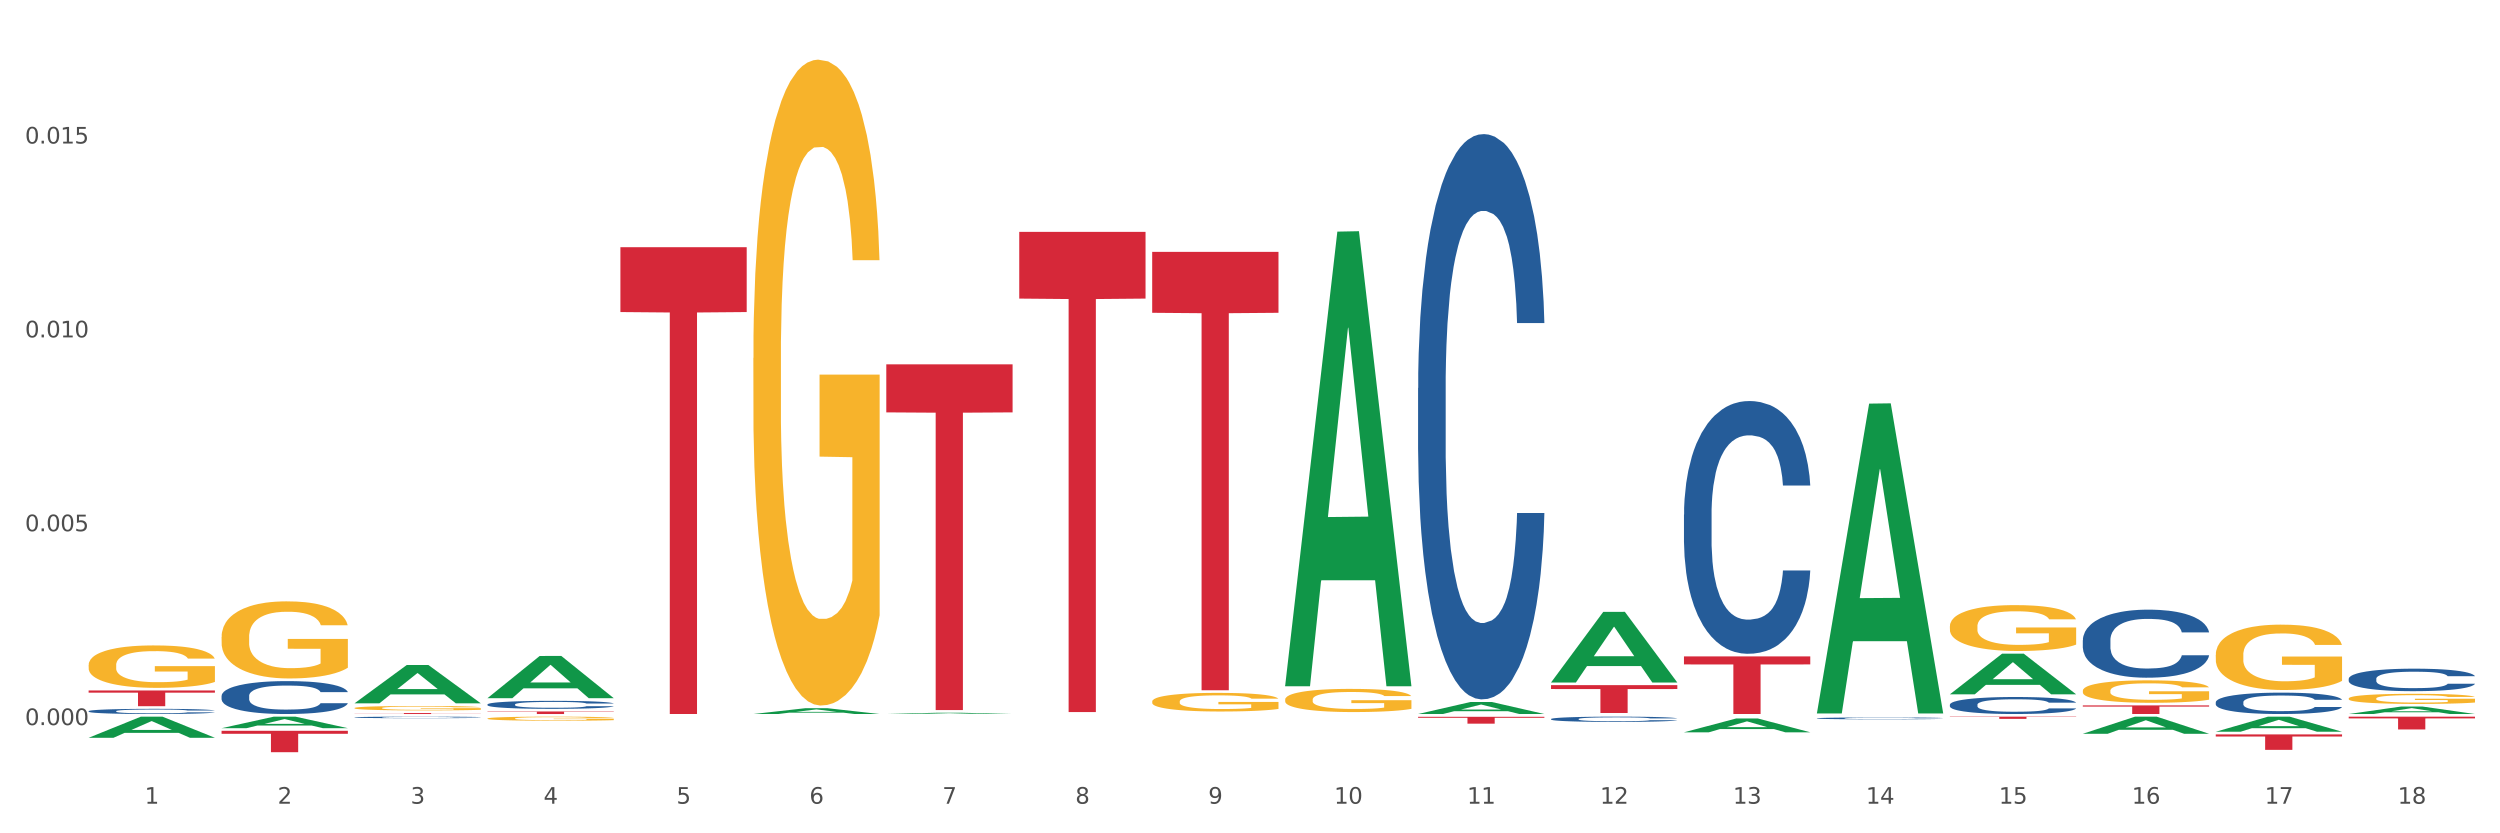 <?xml version="1.0" encoding="utf-8" standalone="no"?>
<!DOCTYPE svg PUBLIC "-//W3C//DTD SVG 1.1//EN"
  "http://www.w3.org/Graphics/SVG/1.1/DTD/svg11.dtd">
<svg xmlns:xlink="http://www.w3.org/1999/xlink" width="1080pt" height="360pt" viewBox="0 0 1080 360" xmlns="http://www.w3.org/2000/svg" version="1.1">
 <rect x="0" y="0" width="1080" height="360" fill="#333333" stroke="none"/>
 <defs>
  <style type="text/css">*{stroke-linejoin: round; stroke-linecap: butt}</style>
 </defs>
 <g id="figure_1">
  <g id="patch_1">
   <path d="M 0 360 
L 1080 360 
L 1080 0 
L 0 0 
z
" style="fill: #ffffff; stroke: #ffffff; stroke-linejoin: miter"/>
  </g>
  <g id="axes_1">
   <g id="matplotlib.axis_1">
    <g id="xtick_1">
     <g id="text_1">
      <!-- 1 -->
      <g style="fill: #4d4d4d" transform="translate(62.51 347.204) scale(0.096 -0.096)">
       <defs>
        <path id="DejaVuSans-31" d="M 794 531 
L 1825 531 
L 1825 4091 
L 703 3866 
L 703 4441 
L 1819 4666 
L 2450 4666 
L 2450 531 
L 3481 531 
L 3481 0 
L 794 0 
L 794 531 
z
" transform="scale(0.016)"/>
       </defs>
       <use xlink:href="#DejaVuSans-31"/>
      </g>
     </g>
    </g>
    <g id="xtick_2">
     <g id="text_2">
      <!-- 2 -->
      <g style="fill: #4d4d4d" transform="translate(119.942 347.204) scale(0.096 -0.096)">
       <defs>
        <path id="DejaVuSans-32" d="M 1228 531 
L 3431 531 
L 3431 0 
L 469 0 
L 469 531 
Q 828 903 1448 1529 
Q 2069 2156 2228 2338 
Q 2531 2678 2651 2914 
Q 2772 3150 2772 3378 
Q 2772 3750 2511 3984 
Q 2250 4219 1831 4219 
Q 1534 4219 1204 4116 
Q 875 4013 500 3803 
L 500 4441 
Q 881 4594 1212 4672 
Q 1544 4750 1819 4750 
Q 2544 4750 2975 4387 
Q 3406 4025 3406 3419 
Q 3406 3131 3298 2873 
Q 3191 2616 2906 2266 
Q 2828 2175 2409 1742 
Q 1991 1309 1228 531 
z
" transform="scale(0.016)"/>
       </defs>
       <use xlink:href="#DejaVuSans-32"/>
      </g>
     </g>
    </g>
    <g id="xtick_3">
     <g id="text_3">
      <!-- 3 -->
      <g style="fill: #4d4d4d" transform="translate(177.375 347.204) scale(0.096 -0.096)">
       <defs>
        <path id="DejaVuSans-33" d="M 2597 2516 
Q 3050 2419 3304 2112 
Q 3559 1806 3559 1356 
Q 3559 666 3084 287 
Q 2609 -91 1734 -91 
Q 1441 -91 1130 -33 
Q 819 25 488 141 
L 488 750 
Q 750 597 1062 519 
Q 1375 441 1716 441 
Q 2309 441 2620 675 
Q 2931 909 2931 1356 
Q 2931 1769 2642 2001 
Q 2353 2234 1838 2234 
L 1294 2234 
L 1294 2753 
L 1863 2753 
Q 2328 2753 2575 2939 
Q 2822 3125 2822 3475 
Q 2822 3834 2567 4026 
Q 2313 4219 1838 4219 
Q 1578 4219 1281 4162 
Q 984 4106 628 3988 
L 628 4550 
Q 988 4650 1302 4700 
Q 1616 4750 1894 4750 
Q 2613 4750 3031 4423 
Q 3450 4097 3450 3541 
Q 3450 3153 3228 2886 
Q 3006 2619 2597 2516 
z
" transform="scale(0.016)"/>
       </defs>
       <use xlink:href="#DejaVuSans-33"/>
      </g>
     </g>
    </g>
    <g id="xtick_4">
     <g id="text_4">
      <!-- 4 -->
      <g style="fill: #4d4d4d" transform="translate(234.808 347.204) scale(0.096 -0.096)">
       <defs>
        <path id="DejaVuSans-34" d="M 2419 4116 
L 825 1625 
L 2419 1625 
L 2419 4116 
z
M 2253 4666 
L 3047 4666 
L 3047 1625 
L 3713 1625 
L 3713 1100 
L 3047 1100 
L 3047 0 
L 2419 0 
L 2419 1100 
L 313 1100 
L 313 1709 
L 2253 4666 
z
" transform="scale(0.016)"/>
       </defs>
       <use xlink:href="#DejaVuSans-34"/>
      </g>
     </g>
    </g>
    <g id="xtick_5">
     <g id="text_5">
      <!-- 5 -->
      <g style="fill: #4d4d4d" transform="translate(292.24 347.204) scale(0.096 -0.096)">
       <defs>
        <path id="DejaVuSans-35" d="M 691 4666 
L 3169 4666 
L 3169 4134 
L 1269 4134 
L 1269 2991 
Q 1406 3038 1543 3061 
Q 1681 3084 1819 3084 
Q 2600 3084 3056 2656 
Q 3513 2228 3513 1497 
Q 3513 744 3044 326 
Q 2575 -91 1722 -91 
Q 1428 -91 1123 -41 
Q 819 9 494 109 
L 494 744 
Q 775 591 1075 516 
Q 1375 441 1709 441 
Q 2250 441 2565 725 
Q 2881 1009 2881 1497 
Q 2881 1984 2565 2268 
Q 2250 2553 1709 2553 
Q 1456 2553 1204 2497 
Q 953 2441 691 2322 
L 691 4666 
z
" transform="scale(0.016)"/>
       </defs>
       <use xlink:href="#DejaVuSans-35"/>
      </g>
     </g>
    </g>
    <g id="xtick_6">
     <g id="text_6">
      <!-- 6 -->
      <g style="fill: #4d4d4d" transform="translate(349.673 347.204) scale(0.096 -0.096)">
       <defs>
        <path id="DejaVuSans-36" d="M 2113 2584 
Q 1688 2584 1439 2293 
Q 1191 2003 1191 1497 
Q 1191 994 1439 701 
Q 1688 409 2113 409 
Q 2538 409 2786 701 
Q 3034 994 3034 1497 
Q 3034 2003 2786 2293 
Q 2538 2584 2113 2584 
z
M 3366 4563 
L 3366 3988 
Q 3128 4100 2886 4159 
Q 2644 4219 2406 4219 
Q 1781 4219 1451 3797 
Q 1122 3375 1075 2522 
Q 1259 2794 1537 2939 
Q 1816 3084 2150 3084 
Q 2853 3084 3261 2657 
Q 3669 2231 3669 1497 
Q 3669 778 3244 343 
Q 2819 -91 2113 -91 
Q 1303 -91 875 529 
Q 447 1150 447 2328 
Q 447 3434 972 4092 
Q 1497 4750 2381 4750 
Q 2619 4750 2861 4703 
Q 3103 4656 3366 4563 
z
" transform="scale(0.016)"/>
       </defs>
       <use xlink:href="#DejaVuSans-36"/>
      </g>
     </g>
    </g>
    <g id="xtick_7">
     <g id="text_7">
      <!-- 7 -->
      <g style="fill: #4d4d4d" transform="translate(407.106 347.204) scale(0.096 -0.096)">
       <defs>
        <path id="DejaVuSans-37" d="M 525 4666 
L 3525 4666 
L 3525 4397 
L 1831 0 
L 1172 0 
L 2766 4134 
L 525 4134 
L 525 4666 
z
" transform="scale(0.016)"/>
       </defs>
       <use xlink:href="#DejaVuSans-37"/>
      </g>
     </g>
    </g>
    <g id="xtick_8">
     <g id="text_8">
      <!-- 8 -->
      <g style="fill: #4d4d4d" transform="translate(464.538 347.204) scale(0.096 -0.096)">
       <defs>
        <path id="DejaVuSans-38" d="M 2034 2216 
Q 1584 2216 1326 1975 
Q 1069 1734 1069 1313 
Q 1069 891 1326 650 
Q 1584 409 2034 409 
Q 2484 409 2743 651 
Q 3003 894 3003 1313 
Q 3003 1734 2745 1975 
Q 2488 2216 2034 2216 
z
M 1403 2484 
Q 997 2584 770 2862 
Q 544 3141 544 3541 
Q 544 4100 942 4425 
Q 1341 4750 2034 4750 
Q 2731 4750 3128 4425 
Q 3525 4100 3525 3541 
Q 3525 3141 3298 2862 
Q 3072 2584 2669 2484 
Q 3125 2378 3379 2068 
Q 3634 1759 3634 1313 
Q 3634 634 3220 271 
Q 2806 -91 2034 -91 
Q 1263 -91 848 271 
Q 434 634 434 1313 
Q 434 1759 690 2068 
Q 947 2378 1403 2484 
z
M 1172 3481 
Q 1172 3119 1398 2916 
Q 1625 2713 2034 2713 
Q 2441 2713 2670 2916 
Q 2900 3119 2900 3481 
Q 2900 3844 2670 4047 
Q 2441 4250 2034 4250 
Q 1625 4250 1398 4047 
Q 1172 3844 1172 3481 
z
" transform="scale(0.016)"/>
       </defs>
       <use xlink:href="#DejaVuSans-38"/>
      </g>
     </g>
    </g>
    <g id="xtick_9">
     <g id="text_9">
      <!-- 9 -->
      <g style="fill: #4d4d4d" transform="translate(521.971 347.204) scale(0.096 -0.096)">
       <defs>
        <path id="DejaVuSans-39" d="M 703 97 
L 703 672 
Q 941 559 1184 500 
Q 1428 441 1663 441 
Q 2288 441 2617 861 
Q 2947 1281 2994 2138 
Q 2813 1869 2534 1725 
Q 2256 1581 1919 1581 
Q 1219 1581 811 2004 
Q 403 2428 403 3163 
Q 403 3881 828 4315 
Q 1253 4750 1959 4750 
Q 2769 4750 3195 4129 
Q 3622 3509 3622 2328 
Q 3622 1225 3098 567 
Q 2575 -91 1691 -91 
Q 1453 -91 1209 -44 
Q 966 3 703 97 
z
M 1959 2075 
Q 2384 2075 2632 2365 
Q 2881 2656 2881 3163 
Q 2881 3666 2632 3958 
Q 2384 4250 1959 4250 
Q 1534 4250 1286 3958 
Q 1038 3666 1038 3163 
Q 1038 2656 1286 2365 
Q 1534 2075 1959 2075 
z
" transform="scale(0.016)"/>
       </defs>
       <use xlink:href="#DejaVuSans-39"/>
      </g>
     </g>
    </g>
    <g id="xtick_10">
     <g id="text_10">
      <!-- 10 -->
      <g style="fill: #4d4d4d" transform="translate(576.35 347.204) scale(0.096 -0.096)">
       <defs>
        <path id="DejaVuSans-30" d="M 2034 4250 
Q 1547 4250 1301 3770 
Q 1056 3291 1056 2328 
Q 1056 1369 1301 889 
Q 1547 409 2034 409 
Q 2525 409 2770 889 
Q 3016 1369 3016 2328 
Q 3016 3291 2770 3770 
Q 2525 4250 2034 4250 
z
M 2034 4750 
Q 2819 4750 3233 4129 
Q 3647 3509 3647 2328 
Q 3647 1150 3233 529 
Q 2819 -91 2034 -91 
Q 1250 -91 836 529 
Q 422 1150 422 2328 
Q 422 3509 836 4129 
Q 1250 4750 2034 4750 
z
" transform="scale(0.016)"/>
       </defs>
       <use xlink:href="#DejaVuSans-31"/>
       <use xlink:href="#DejaVuSans-30" transform="translate(63.623 0)"/>
      </g>
     </g>
    </g>
    <g id="xtick_11">
     <g id="text_11">
      <!-- 11 -->
      <g style="fill: #4d4d4d" transform="translate(633.783 347.204) scale(0.096 -0.096)">
       <use xlink:href="#DejaVuSans-31"/>
       <use xlink:href="#DejaVuSans-31" transform="translate(63.623 0)"/>
      </g>
     </g>
    </g>
    <g id="xtick_12">
     <g id="text_12">
      <!-- 12 -->
      <g style="fill: #4d4d4d" transform="translate(691.215 347.204) scale(0.096 -0.096)">
       <use xlink:href="#DejaVuSans-31"/>
       <use xlink:href="#DejaVuSans-32" transform="translate(63.623 0)"/>
      </g>
     </g>
    </g>
    <g id="xtick_13">
     <g id="text_13">
      <!-- 13 -->
      <g style="fill: #4d4d4d" transform="translate(748.648 347.204) scale(0.096 -0.096)">
       <use xlink:href="#DejaVuSans-31"/>
       <use xlink:href="#DejaVuSans-33" transform="translate(63.623 0)"/>
      </g>
     </g>
    </g>
    <g id="xtick_14">
     <g id="text_14">
      <!-- 14 -->
      <g style="fill: #4d4d4d" transform="translate(806.081 347.204) scale(0.096 -0.096)">
       <use xlink:href="#DejaVuSans-31"/>
       <use xlink:href="#DejaVuSans-34" transform="translate(63.623 0)"/>
      </g>
     </g>
    </g>
    <g id="xtick_15">
     <g id="text_15">
      <!-- 15 -->
      <g style="fill: #4d4d4d" transform="translate(863.513 347.204) scale(0.096 -0.096)">
       <use xlink:href="#DejaVuSans-31"/>
       <use xlink:href="#DejaVuSans-35" transform="translate(63.623 0)"/>
      </g>
     </g>
    </g>
    <g id="xtick_16">
     <g id="text_16">
      <!-- 16 -->
      <g style="fill: #4d4d4d" transform="translate(920.946 347.204) scale(0.096 -0.096)">
       <use xlink:href="#DejaVuSans-31"/>
       <use xlink:href="#DejaVuSans-36" transform="translate(63.623 0)"/>
      </g>
     </g>
    </g>
    <g id="xtick_17">
     <g id="text_17">
      <!-- 17 -->
      <g style="fill: #4d4d4d" transform="translate(978.379 347.204) scale(0.096 -0.096)">
       <use xlink:href="#DejaVuSans-31"/>
       <use xlink:href="#DejaVuSans-37" transform="translate(63.623 0)"/>
      </g>
     </g>
    </g>
    <g id="xtick_18">
     <g id="text_18">
      <!-- 18 -->
      <g style="fill: #4d4d4d" transform="translate(1035.811 347.204) scale(0.096 -0.096)">
       <use xlink:href="#DejaVuSans-31"/>
       <use xlink:href="#DejaVuSans-38" transform="translate(63.623 0)"/>
      </g>
     </g>
    </g>
    <g id="xtick_19"/>
    <g id="xtick_20"/>
    <g id="xtick_21"/>
    <g id="xtick_22"/>
    <g id="xtick_23"/>
    <g id="xtick_24"/>
    <g id="xtick_25"/>
    <g id="xtick_26"/>
    <g id="xtick_27"/>
    <g id="xtick_28"/>
    <g id="xtick_29"/>
    <g id="xtick_30"/>
    <g id="xtick_31"/>
    <g id="xtick_32"/>
    <g id="xtick_33"/>
    <g id="xtick_34"/>
    <g id="xtick_35"/>
   </g>
   <g id="matplotlib.axis_2">
    <g id="ytick_1">
     <g id="text_19">
      <!-- 0.000 -->
      <g style="fill: #4d4d4d" transform="translate(10.8 313.239) scale(0.096 -0.096)">
       <defs>
        <path id="DejaVuSans-2e" d="M 684 794 
L 1344 794 
L 1344 0 
L 684 0 
L 684 794 
z
" transform="scale(0.016)"/>
       </defs>
       <use xlink:href="#DejaVuSans-30"/>
       <use xlink:href="#DejaVuSans-2e" transform="translate(63.623 0)"/>
       <use xlink:href="#DejaVuSans-30" transform="translate(95.41 0)"/>
       <use xlink:href="#DejaVuSans-30" transform="translate(159.033 0)"/>
       <use xlink:href="#DejaVuSans-30" transform="translate(222.656 0)"/>
      </g>
     </g>
    </g>
    <g id="ytick_2">
     <g id="text_20">
      <!-- 0.005 -->
      <g style="fill: #4d4d4d" transform="translate(10.8 229.496) scale(0.096 -0.096)">
       <use xlink:href="#DejaVuSans-30"/>
       <use xlink:href="#DejaVuSans-2e" transform="translate(63.623 0)"/>
       <use xlink:href="#DejaVuSans-30" transform="translate(95.41 0)"/>
       <use xlink:href="#DejaVuSans-30" transform="translate(159.033 0)"/>
       <use xlink:href="#DejaVuSans-35" transform="translate(222.656 0)"/>
      </g>
     </g>
    </g>
    <g id="ytick_3">
     <g id="text_21">
      <!-- 0.010 -->
      <g style="fill: #4d4d4d" transform="translate(10.8 145.753) scale(0.096 -0.096)">
       <use xlink:href="#DejaVuSans-30"/>
       <use xlink:href="#DejaVuSans-2e" transform="translate(63.623 0)"/>
       <use xlink:href="#DejaVuSans-30" transform="translate(95.41 0)"/>
       <use xlink:href="#DejaVuSans-31" transform="translate(159.033 0)"/>
       <use xlink:href="#DejaVuSans-30" transform="translate(222.656 0)"/>
      </g>
     </g>
    </g>
    <g id="ytick_4">
     <g id="text_22">
      <!-- 0.015 -->
      <g style="fill: #4d4d4d" transform="translate(10.8 62.011) scale(0.096 -0.096)">
       <use xlink:href="#DejaVuSans-30"/>
       <use xlink:href="#DejaVuSans-2e" transform="translate(63.623 0)"/>
       <use xlink:href="#DejaVuSans-30" transform="translate(95.41 0)"/>
       <use xlink:href="#DejaVuSans-31" transform="translate(159.033 0)"/>
       <use xlink:href="#DejaVuSans-35" transform="translate(222.656 0)"/>
      </g>
     </g>
    </g>
    <g id="ytick_5"/>
    <g id="ytick_6"/>
    <g id="ytick_7"/>
    <g id="ytick_8"/>
   </g>
   <g id="PolyCollection_1">
    <path d="M 38.283 318.707 
L 38.339 318.699 
L 60.839 309.6 
L 70.176 309.591 
L 92.844 318.725 
L 82.044 318.725 
L 77.151 316.598 
L 53.92 316.598 
L 53.751 316.632 
L 49.026 318.725 
L 38.283 318.725 
L 38.283 318.707 
L 56.845 315.329 
L 74.226 315.32 
L 65.62 311.538 
L 65.507 311.521 
L 65.395 311.547 
L 56.789 315.32 
L 56.845 315.329 
L 38.283 318.707 
z
" clip-path="url(#pe0c0edf927)" style="fill: #109648"/>
    <path d="M 95.716 314.569 
L 95.772 314.564 
L 118.271 309.596 
L 127.609 309.591 
L 150.277 314.578 
L 139.477 314.578 
L 134.583 313.417 
L 111.353 313.417 
L 111.184 313.436 
L 106.459 314.578 
L 95.716 314.578 
L 95.716 314.569 
L 114.278 312.724 
L 131.659 312.719 
L 123.052 310.654 
L 122.94 310.645 
L 122.827 310.659 
L 114.221 312.719 
L 114.278 312.724 
L 95.716 314.569 
z
" clip-path="url(#pe0c0edf927)" style="fill: #109648"/>
    <path d="M 153.148 303.812 
L 153.205 303.797 
L 175.704 287.284 
L 185.041 287.268 
L 207.709 303.844 
L 196.91 303.844 
L 192.016 299.984 
L 168.785 299.984 
L 168.617 300.046 
L 163.892 303.844 
L 153.148 303.844 
L 153.148 303.812 
L 171.71 297.68 
L 189.091 297.665 
L 180.485 290.801 
L 180.373 290.77 
L 180.26 290.817 
L 171.654 297.665 
L 171.71 297.68 
L 153.148 303.812 
z
" clip-path="url(#pe0c0edf927)" style="fill: #109648"/>
    <path d="M 1014.639 293.234 
L 1014.703 293.225 
L 1014.703 292.976 
L 1014.897 292.639 
L 1015.606 292.017 
L 1016.509 291.546 
L 1018.057 290.996 
L 1018.895 290.765 
L 1019.992 290.507 
L 1022.249 290.09 
L 1024.829 289.734 
L 1026.635 289.539 
L 1027.989 289.415 
L 1031.02 289.192 
L 1032.761 289.095 
L 1034.567 289.015 
L 1036.115 288.962 
L 1038.695 288.899 
L 1040.759 288.873 
L 1043.145 288.864 
L 1045.144 288.873 
L 1047.788 288.908 
L 1051.658 289.015 
L 1053.141 289.077 
L 1055.141 289.184 
L 1057.204 289.326 
L 1058.881 289.468 
L 1060.816 289.672 
L 1062.815 289.939 
L 1064.75 290.276 
L 1066.104 290.587 
L 1067.201 290.916 
L 1068.168 291.315 
L 1068.878 291.751 
L 1069.2 292.115 
L 1057.398 292.115 
L 1057.075 291.786 
L 1056.43 291.431 
L 1055.785 291.191 
L 1055.076 290.996 
L 1053.98 290.774 
L 1053.012 290.631 
L 1051.4 290.463 
L 1049.917 290.356 
L 1048.691 290.294 
L 1047.208 290.241 
L 1044.048 290.187 
L 1041.79 290.187 
L 1040.372 290.205 
L 1038.63 290.249 
L 1037.147 290.312 
L 1035.406 290.418 
L 1034.051 290.534 
L 1032.697 290.685 
L 1031.923 290.791 
L 1030.762 290.987 
L 1029.988 291.147 
L 1028.956 291.422 
L 1028.376 291.617 
L 1027.344 292.124 
L 1026.893 292.497 
L 1026.699 292.754 
L 1026.57 293.039 
L 1026.57 294.424 
L 1026.957 295.046 
L 1027.28 295.312 
L 1027.796 295.614 
L 1028.763 296.005 
L 1030.182 296.387 
L 1031.665 296.663 
L 1032.89 296.831 
L 1034.051 296.956 
L 1035.212 297.053 
L 1036.631 297.142 
L 1037.792 297.196 
L 1039.533 297.249 
L 1041.597 297.275 
L 1043.209 297.275 
L 1046.498 297.231 
L 1047.982 297.187 
L 1049.401 297.124 
L 1050.948 297.027 
L 1052.174 296.92 
L 1052.883 296.84 
L 1054.044 296.671 
L 1054.947 296.494 
L 1055.721 296.29 
L 1056.237 296.112 
L 1056.817 295.845 
L 1057.269 295.543 
L 1057.398 295.384 
L 1069.2 295.384 
L 1068.942 295.703 
L 1068.491 296.014 
L 1067.588 296.432 
L 1066.878 296.671 
L 1065.782 296.965 
L 1064.621 297.213 
L 1063.009 297.489 
L 1061.525 297.693 
L 1059.978 297.871 
L 1058.301 298.03 
L 1055.27 298.253 
L 1054.173 298.315 
L 1051.851 298.421 
L 1050.046 298.483 
L 1047.401 298.546 
L 1044.693 298.581 
L 1041.855 298.59 
L 1039.34 298.572 
L 1036.567 298.519 
L 1034.825 298.466 
L 1032.89 298.386 
L 1030.633 298.261 
L 1028.505 298.11 
L 1026.506 297.933 
L 1024.635 297.728 
L 1022.894 297.498 
L 1020.637 297.116 
L 1018.96 296.743 
L 1017.735 296.396 
L 1016.896 296.103 
L 1016.058 295.73 
L 1015.606 295.472 
L 1014.897 294.851 
L 1014.639 294.273 
L 1014.639 293.234 
z
" clip-path="url(#pe0c0edf927)" style="fill: #255c99"/>
    <path d="M 612.61 167.654 
L 612.675 167.431 
L 612.675 161.187 
L 612.868 152.712 
L 613.577 137.1 
L 614.48 125.28 
L 616.028 111.452 
L 616.867 105.653 
L 617.963 99.186 
L 620.22 88.704 
L 622.8 79.783 
L 624.606 74.876 
L 625.96 71.754 
L 628.991 66.178 
L 630.733 63.725 
L 632.538 61.718 
L 634.086 60.38 
L 636.666 58.818 
L 638.73 58.149 
L 641.116 57.926 
L 643.115 58.149 
L 645.759 59.041 
L 649.629 61.718 
L 651.112 63.279 
L 653.112 65.955 
L 655.175 69.524 
L 656.852 73.092 
L 658.787 78.221 
L 660.786 84.912 
L 662.721 93.387 
L 664.075 101.193 
L 665.172 109.445 
L 666.139 119.481 
L 666.849 130.409 
L 667.171 139.553 
L 655.369 139.553 
L 655.046 131.301 
L 654.401 122.38 
L 653.757 116.359 
L 653.047 111.452 
L 651.951 105.876 
L 650.983 102.308 
L 649.371 98.071 
L 647.888 95.394 
L 646.662 93.833 
L 645.179 92.495 
L 642.019 91.157 
L 639.762 91.157 
L 638.343 91.603 
L 636.601 92.718 
L 635.118 94.279 
L 633.377 96.956 
L 632.022 99.855 
L 630.668 103.646 
L 629.894 106.323 
L 628.733 111.229 
L 627.959 115.244 
L 626.927 122.157 
L 626.347 127.064 
L 625.315 139.776 
L 624.864 149.143 
L 624.67 155.611 
L 624.541 162.748 
L 624.541 197.539 
L 624.928 213.151 
L 625.251 219.842 
L 625.767 227.425 
L 626.734 237.238 
L 628.153 246.828 
L 629.636 253.742 
L 630.862 257.979 
L 632.022 261.101 
L 633.183 263.555 
L 634.602 265.785 
L 635.763 267.123 
L 637.504 268.461 
L 639.568 269.13 
L 641.18 269.13 
L 644.47 268.015 
L 645.953 266.9 
L 647.372 265.339 
L 648.92 262.886 
L 650.145 260.209 
L 650.854 258.202 
L 652.015 253.965 
L 652.918 249.504 
L 653.692 244.375 
L 654.208 239.914 
L 654.788 233.223 
L 655.24 225.641 
L 655.369 221.626 
L 667.171 221.626 
L 666.913 229.655 
L 666.462 237.461 
L 665.559 247.943 
L 664.849 253.965 
L 663.753 261.324 
L 662.592 267.569 
L 660.98 274.483 
L 659.496 279.612 
L 657.949 284.073 
L 656.272 288.087 
L 653.241 293.663 
L 652.144 295.224 
L 649.822 297.9 
L 648.017 299.462 
L 645.372 301.023 
L 642.664 301.915 
L 639.826 302.138 
L 637.311 301.692 
L 634.538 300.354 
L 632.796 299.015 
L 630.862 297.008 
L 628.604 293.886 
L 626.476 290.095 
L 624.477 285.634 
L 622.606 280.504 
L 620.865 274.706 
L 618.608 265.116 
L 616.931 255.749 
L 615.706 247.051 
L 614.867 239.691 
L 614.029 230.324 
L 613.577 223.856 
L 612.868 208.245 
L 612.61 193.748 
L 612.61 167.654 
z
" clip-path="url(#pe0c0edf927)" style="fill: #255c99"/>
    <path d="M 784.908 310.306 
L 784.973 310.305 
L 784.973 310.284 
L 785.166 310.256 
L 785.876 310.203 
L 786.778 310.164 
L 788.326 310.117 
L 789.165 310.098 
L 790.261 310.076 
L 792.518 310.041 
L 795.098 310.011 
L 796.904 309.995 
L 798.258 309.984 
L 801.289 309.966 
L 803.031 309.957 
L 804.836 309.951 
L 806.384 309.946 
L 808.964 309.941 
L 811.028 309.939 
L 813.414 309.938 
L 815.413 309.939 
L 818.058 309.942 
L 821.927 309.951 
L 823.41 309.956 
L 825.41 309.965 
L 827.473 309.977 
L 829.15 309.989 
L 831.085 310.006 
L 833.084 310.028 
L 835.019 310.057 
L 836.374 310.083 
L 837.47 310.111 
L 838.437 310.144 
L 839.147 310.181 
L 839.469 310.212 
L 827.667 310.212 
L 827.345 310.184 
L 826.7 310.154 
L 826.055 310.134 
L 825.345 310.117 
L 824.249 310.099 
L 823.281 310.087 
L 821.669 310.072 
L 820.186 310.064 
L 818.96 310.058 
L 817.477 310.054 
L 814.317 310.049 
L 812.06 310.049 
L 810.641 310.051 
L 808.9 310.055 
L 807.416 310.06 
L 805.675 310.069 
L 804.321 310.078 
L 802.966 310.091 
L 802.192 310.1 
L 801.031 310.117 
L 800.257 310.13 
L 799.226 310.153 
L 798.645 310.17 
L 797.613 310.212 
L 797.162 310.244 
L 796.968 310.265 
L 796.839 310.289 
L 796.839 310.406 
L 797.226 310.458 
L 797.549 310.481 
L 798.065 310.506 
L 799.032 310.539 
L 800.451 310.571 
L 801.934 310.595 
L 803.16 310.609 
L 804.321 310.619 
L 805.481 310.627 
L 806.9 310.635 
L 808.061 310.639 
L 809.802 310.644 
L 811.866 310.646 
L 813.479 310.646 
L 816.768 310.642 
L 818.251 310.639 
L 819.67 310.633 
L 821.218 310.625 
L 822.443 310.616 
L 823.152 310.61 
L 824.313 310.595 
L 825.216 310.58 
L 825.99 310.563 
L 826.506 310.548 
L 827.087 310.526 
L 827.538 310.5 
L 827.667 310.487 
L 839.469 310.487 
L 839.211 310.514 
L 838.76 310.54 
L 837.857 310.575 
L 837.147 310.595 
L 836.051 310.62 
L 834.89 310.641 
L 833.278 310.664 
L 831.795 310.681 
L 830.247 310.696 
L 828.57 310.71 
L 825.539 310.728 
L 824.442 310.734 
L 822.121 310.743 
L 820.315 310.748 
L 817.671 310.753 
L 814.962 310.756 
L 812.124 310.757 
L 809.609 310.755 
L 806.836 310.751 
L 805.094 310.746 
L 803.16 310.74 
L 800.902 310.729 
L 798.774 310.716 
L 796.775 310.702 
L 794.905 310.684 
L 793.163 310.665 
L 790.906 310.633 
L 789.229 310.601 
L 788.004 310.572 
L 787.165 310.547 
L 786.327 310.516 
L 785.876 310.494 
L 785.166 310.442 
L 784.908 310.393 
L 784.908 310.306 
z
" clip-path="url(#pe0c0edf927)" style="fill: #255c99"/>
    <path d="M 727.475 222.307 
L 727.54 222.207 
L 727.54 219.415 
L 727.733 215.626 
L 728.443 208.645 
L 729.346 203.36 
L 730.894 197.177 
L 731.732 194.584 
L 732.828 191.693 
L 735.086 187.006 
L 737.665 183.017 
L 739.471 180.823 
L 740.825 179.427 
L 743.857 176.934 
L 745.598 175.837 
L 747.404 174.94 
L 748.952 174.341 
L 751.531 173.643 
L 753.595 173.344 
L 755.981 173.244 
L 757.981 173.344 
L 760.625 173.743 
L 764.494 174.94 
L 765.978 175.638 
L 767.977 176.834 
L 770.041 178.43 
L 771.718 180.025 
L 773.652 182.319 
L 775.652 185.31 
L 777.586 189.1 
L 778.941 192.59 
L 780.037 196.28 
L 781.005 200.767 
L 781.714 205.653 
L 782.036 209.742 
L 770.234 209.742 
L 769.912 206.052 
L 769.267 202.064 
L 768.622 199.371 
L 767.913 197.177 
L 766.816 194.684 
L 765.849 193.089 
L 764.236 191.194 
L 762.753 189.997 
L 761.528 189.299 
L 760.044 188.701 
L 756.884 188.103 
L 754.627 188.103 
L 753.208 188.302 
L 751.467 188.801 
L 749.983 189.499 
L 748.242 190.695 
L 746.888 191.992 
L 745.533 193.687 
L 744.76 194.884 
L 743.599 197.078 
L 742.825 198.872 
L 741.793 201.964 
L 741.212 204.158 
L 740.181 209.842 
L 739.729 214.03 
L 739.536 216.922 
L 739.407 220.113 
L 739.407 235.669 
L 739.794 242.65 
L 740.116 245.642 
L 740.632 249.032 
L 741.599 253.42 
L 743.018 257.708 
L 744.502 260.799 
L 745.727 262.694 
L 746.888 264.09 
L 748.049 265.187 
L 749.468 266.184 
L 750.628 266.782 
L 752.37 267.381 
L 754.433 267.68 
L 756.046 267.68 
L 759.335 267.181 
L 760.818 266.683 
L 762.237 265.985 
L 763.785 264.888 
L 765.01 263.691 
L 765.72 262.793 
L 766.881 260.899 
L 767.784 258.904 
L 768.557 256.611 
L 769.073 254.616 
L 769.654 251.625 
L 770.105 248.234 
L 770.234 246.439 
L 782.036 246.439 
L 781.779 250.029 
L 781.327 253.519 
L 780.424 258.206 
L 779.715 260.899 
L 778.618 264.19 
L 777.457 266.982 
L 775.845 270.073 
L 774.362 272.367 
L 772.814 274.361 
L 771.137 276.156 
L 768.106 278.649 
L 767.01 279.347 
L 764.688 280.544 
L 762.882 281.242 
L 760.238 281.94 
L 757.529 282.339 
L 754.691 282.438 
L 752.176 282.239 
L 749.403 281.641 
L 747.662 281.042 
L 745.727 280.145 
L 743.47 278.749 
L 741.341 277.054 
L 739.342 275.059 
L 737.472 272.766 
L 735.731 270.173 
L 733.473 265.885 
L 731.796 261.697 
L 730.571 257.807 
L 729.733 254.517 
L 728.894 250.328 
L 728.443 247.436 
L 727.733 240.456 
L 727.475 233.974 
L 727.475 222.307 
z
" clip-path="url(#pe0c0edf927)" style="fill: #255c99"/>
    <path d="M 670.043 310.613 
L 670.107 310.611 
L 670.107 310.552 
L 670.301 310.474 
L 671.01 310.328 
L 671.913 310.218 
L 673.461 310.09 
L 674.299 310.036 
L 675.396 309.975 
L 677.653 309.878 
L 680.233 309.795 
L 682.038 309.749 
L 683.393 309.72 
L 686.424 309.668 
L 688.165 309.645 
L 689.971 309.627 
L 691.519 309.614 
L 694.099 309.6 
L 696.162 309.594 
L 698.549 309.591 
L 700.548 309.594 
L 703.192 309.602 
L 707.062 309.627 
L 708.545 309.641 
L 710.544 309.666 
L 712.608 309.699 
L 714.285 309.733 
L 716.22 309.78 
L 718.219 309.843 
L 720.154 309.921 
L 721.508 309.994 
L 722.605 310.071 
L 723.572 310.164 
L 724.281 310.266 
L 724.604 310.351 
L 712.802 310.351 
L 712.479 310.274 
L 711.834 310.191 
L 711.189 310.135 
L 710.48 310.09 
L 709.383 310.038 
L 708.416 310.004 
L 706.804 309.965 
L 705.32 309.94 
L 704.095 309.926 
L 702.612 309.913 
L 699.452 309.901 
L 697.194 309.901 
L 695.775 309.905 
L 694.034 309.915 
L 692.551 309.93 
L 690.809 309.955 
L 689.455 309.982 
L 688.101 310.017 
L 687.327 310.042 
L 686.166 310.088 
L 685.392 310.125 
L 684.36 310.189 
L 683.78 310.235 
L 682.748 310.353 
L 682.296 310.44 
L 682.103 310.501 
L 681.974 310.567 
L 681.974 310.891 
L 682.361 311.036 
L 682.683 311.098 
L 683.199 311.169 
L 684.167 311.26 
L 685.586 311.349 
L 687.069 311.414 
L 688.294 311.453 
L 689.455 311.482 
L 690.616 311.505 
L 692.035 311.526 
L 693.196 311.538 
L 694.937 311.551 
L 697.001 311.557 
L 698.613 311.557 
L 701.902 311.547 
L 703.386 311.536 
L 704.804 311.522 
L 706.352 311.499 
L 707.578 311.474 
L 708.287 311.455 
L 709.448 311.416 
L 710.351 311.374 
L 711.125 311.327 
L 711.641 311.285 
L 712.221 311.223 
L 712.673 311.152 
L 712.802 311.115 
L 724.604 311.115 
L 724.346 311.19 
L 723.894 311.262 
L 722.991 311.36 
L 722.282 311.416 
L 721.186 311.484 
L 720.025 311.542 
L 718.412 311.607 
L 716.929 311.654 
L 715.381 311.696 
L 713.704 311.733 
L 710.673 311.785 
L 709.577 311.8 
L 707.255 311.825 
L 705.449 311.839 
L 702.805 311.854 
L 700.096 311.862 
L 697.259 311.864 
L 694.744 311.86 
L 691.97 311.847 
L 690.229 311.835 
L 688.294 311.816 
L 686.037 311.787 
L 683.909 311.752 
L 681.909 311.711 
L 680.039 311.663 
L 678.298 311.609 
L 676.041 311.52 
L 674.364 311.432 
L 673.138 311.351 
L 672.3 311.283 
L 671.462 311.196 
L 671.01 311.136 
L 670.301 310.99 
L 670.043 310.855 
L 670.043 310.613 
z
" clip-path="url(#pe0c0edf927)" style="fill: #255c99"/>
    <path d="M 899.774 276.579 
L 899.838 276.552 
L 899.838 275.8 
L 900.032 274.78 
L 900.741 272.9 
L 901.644 271.477 
L 903.192 269.812 
L 904.03 269.114 
L 905.126 268.335 
L 907.384 267.073 
L 909.963 265.999 
L 911.769 265.408 
L 913.124 265.033 
L 916.155 264.361 
L 917.896 264.066 
L 919.702 263.824 
L 921.25 263.663 
L 923.829 263.475 
L 925.893 263.394 
L 928.279 263.368 
L 930.279 263.394 
L 932.923 263.502 
L 936.793 263.824 
L 938.276 264.012 
L 940.275 264.334 
L 942.339 264.764 
L 944.016 265.194 
L 945.951 265.811 
L 947.95 266.617 
L 949.885 267.637 
L 951.239 268.577 
L 952.335 269.571 
L 953.303 270.779 
L 954.012 272.095 
L 954.335 273.196 
L 942.532 273.196 
L 942.21 272.202 
L 941.565 271.128 
L 940.92 270.403 
L 940.211 269.812 
L 939.114 269.141 
L 938.147 268.711 
L 936.535 268.201 
L 935.051 267.879 
L 933.826 267.691 
L 932.342 267.53 
L 929.182 267.369 
L 926.925 267.369 
L 925.506 267.422 
L 923.765 267.557 
L 922.282 267.745 
L 920.54 268.067 
L 919.186 268.416 
L 917.832 268.872 
L 917.058 269.195 
L 915.897 269.785 
L 915.123 270.269 
L 914.091 271.101 
L 913.511 271.692 
L 912.479 273.223 
L 912.027 274.35 
L 911.834 275.129 
L 911.705 275.988 
L 911.705 280.177 
L 912.092 282.057 
L 912.414 282.863 
L 912.93 283.776 
L 913.897 284.957 
L 915.316 286.112 
L 916.8 286.944 
L 918.025 287.455 
L 919.186 287.831 
L 920.347 288.126 
L 921.766 288.394 
L 922.927 288.556 
L 924.668 288.717 
L 926.732 288.797 
L 928.344 288.797 
L 931.633 288.663 
L 933.116 288.529 
L 934.535 288.341 
L 936.083 288.045 
L 937.308 287.723 
L 938.018 287.481 
L 939.179 286.971 
L 940.082 286.434 
L 940.856 285.817 
L 941.372 285.28 
L 941.952 284.474 
L 942.403 283.561 
L 942.532 283.078 
L 954.335 283.078 
L 954.077 284.044 
L 953.625 284.984 
L 952.722 286.246 
L 952.013 286.971 
L 950.916 287.857 
L 949.756 288.609 
L 948.143 289.442 
L 946.66 290.059 
L 945.112 290.596 
L 943.435 291.08 
L 940.404 291.751 
L 939.308 291.939 
L 936.986 292.261 
L 935.18 292.449 
L 932.536 292.637 
L 929.827 292.745 
L 926.99 292.771 
L 924.474 292.718 
L 921.701 292.557 
L 919.96 292.396 
L 918.025 292.154 
L 915.768 291.778 
L 913.64 291.321 
L 911.64 290.784 
L 909.77 290.167 
L 908.029 289.469 
L 905.771 288.314 
L 904.095 287.186 
L 902.869 286.139 
L 902.031 285.253 
L 901.192 284.125 
L 900.741 283.346 
L 900.032 281.466 
L 899.774 279.721 
L 899.774 276.579 
z
" clip-path="url(#pe0c0edf927)" style="fill: #255c99"/>
    <path d="M 957.206 303.371 
L 957.271 303.362 
L 957.271 303.126 
L 957.464 302.806 
L 958.174 302.215 
L 959.077 301.768 
L 960.624 301.245 
L 961.463 301.026 
L 962.559 300.781 
L 964.816 300.385 
L 967.396 300.048 
L 969.202 299.862 
L 970.556 299.744 
L 973.587 299.533 
L 975.329 299.44 
L 977.135 299.365 
L 978.682 299.314 
L 981.262 299.255 
L 983.326 299.23 
L 985.712 299.221 
L 987.711 299.23 
L 990.356 299.263 
L 994.225 299.365 
L 995.709 299.424 
L 997.708 299.525 
L 999.772 299.66 
L 1001.448 299.795 
L 1003.383 299.989 
L 1005.382 300.242 
L 1007.317 300.562 
L 1008.672 300.857 
L 1009.768 301.169 
L 1010.735 301.549 
L 1011.445 301.962 
L 1011.767 302.308 
L 999.965 302.308 
L 999.643 301.996 
L 998.998 301.659 
L 998.353 301.431 
L 997.643 301.245 
L 996.547 301.034 
L 995.58 300.9 
L 993.967 300.739 
L 992.484 300.638 
L 991.259 300.579 
L 989.775 300.528 
L 986.615 300.478 
L 984.358 300.478 
L 982.939 300.495 
L 981.198 300.537 
L 979.714 300.596 
L 977.973 300.697 
L 976.619 300.807 
L 975.264 300.95 
L 974.49 301.051 
L 973.329 301.237 
L 972.556 301.389 
L 971.524 301.65 
L 970.943 301.836 
L 969.911 302.316 
L 969.46 302.671 
L 969.266 302.915 
L 969.137 303.185 
L 969.137 304.501 
L 969.524 305.091 
L 969.847 305.344 
L 970.363 305.631 
L 971.33 306.002 
L 972.749 306.365 
L 974.232 306.626 
L 975.458 306.786 
L 976.619 306.904 
L 977.779 306.997 
L 979.198 307.081 
L 980.359 307.132 
L 982.101 307.183 
L 984.164 307.208 
L 985.777 307.208 
L 989.066 307.166 
L 990.549 307.124 
L 991.968 307.065 
L 993.516 306.972 
L 994.741 306.871 
L 995.451 306.795 
L 996.611 306.634 
L 997.514 306.466 
L 998.288 306.272 
L 998.804 306.103 
L 999.385 305.85 
L 999.836 305.563 
L 999.965 305.412 
L 1011.767 305.412 
L 1011.509 305.715 
L 1011.058 306.01 
L 1010.155 306.407 
L 1009.446 306.634 
L 1008.349 306.913 
L 1007.188 307.149 
L 1005.576 307.41 
L 1004.093 307.604 
L 1002.545 307.773 
L 1000.868 307.925 
L 997.837 308.136 
L 996.74 308.195 
L 994.419 308.296 
L 992.613 308.355 
L 989.969 308.414 
L 987.26 308.448 
L 984.422 308.456 
L 981.907 308.439 
L 979.134 308.389 
L 977.393 308.338 
L 975.458 308.262 
L 973.2 308.144 
L 971.072 308.001 
L 969.073 307.832 
L 967.203 307.638 
L 965.461 307.419 
L 963.204 307.056 
L 961.527 306.702 
L 960.302 306.373 
L 959.463 306.095 
L 958.625 305.74 
L 958.174 305.496 
L 957.464 304.906 
L 957.206 304.357 
L 957.206 303.371 
z
" clip-path="url(#pe0c0edf927)" style="fill: #255c99"/>
    <path d="M 957.206 282.891 
L 957.271 282.866 
L 957.271 281.937 
L 957.399 281.137 
L 958.044 279.202 
L 959.01 277.603 
L 959.718 276.752 
L 960.427 276.055 
L 961.264 275.359 
L 962.295 274.636 
L 964.163 273.579 
L 965.323 273.037 
L 966.74 272.469 
L 969.317 271.644 
L 971.185 271.18 
L 973.117 270.793 
L 976.274 270.328 
L 978.335 270.122 
L 980.525 269.967 
L 983.166 269.864 
L 985.163 269.838 
L 989.543 269.916 
L 993.28 270.148 
L 995.083 270.328 
L 997.402 270.638 
L 998.626 270.844 
L 1000.623 271.257 
L 1002.685 271.799 
L 1004.102 272.263 
L 1006.227 273.14 
L 1007.838 274.017 
L 1009.319 275.101 
L 1010.092 275.849 
L 1010.672 276.545 
L 1011.188 277.345 
L 1011.703 278.609 
L 1000.108 278.609 
L 999.657 277.706 
L 998.948 276.855 
L 997.918 276.029 
L 997.016 275.513 
L 995.47 274.869 
L 994.053 274.456 
L 992.571 274.146 
L 990.767 273.888 
L 989.35 273.759 
L 987.353 273.656 
L 983.424 273.682 
L 980.783 273.888 
L 978.979 274.146 
L 977.82 274.378 
L 976.789 274.636 
L 975.629 274.998 
L 974.277 275.539 
L 973.31 276.029 
L 972.344 276.649 
L 971.571 277.268 
L 970.863 277.99 
L 970.283 278.764 
L 969.832 279.564 
L 969.445 280.544 
L 969.123 282.169 
L 969.123 285.703 
L 969.252 286.503 
L 969.574 287.561 
L 969.961 288.36 
L 970.605 289.315 
L 971.185 289.96 
L 972.28 290.889 
L 973.504 291.662 
L 974.47 292.153 
L 975.436 292.565 
L 977.111 293.133 
L 978.979 293.597 
L 980.59 293.881 
L 982.78 294.139 
L 984.261 294.242 
L 985.55 294.294 
L 988.706 294.294 
L 990.961 294.216 
L 993.473 294.036 
L 995.405 293.804 
L 997.016 293.52 
L 998.82 293.055 
L 999.979 292.617 
L 999.979 287.225 
L 985.807 287.2 
L 985.807 283.614 
L 1011.767 283.614 
L 1011.767 294.139 
L 1010.672 294.681 
L 1009.448 295.171 
L 1008.16 295.609 
L 1006.227 296.151 
L 1003.908 296.667 
L 1001.847 297.028 
L 999.657 297.338 
L 997.08 297.622 
L 993.731 297.879 
L 991.669 297.983 
L 989.093 298.06 
L 986.065 298.086 
L 983.424 298.034 
L 980.847 297.905 
L 978.142 297.673 
L 975.501 297.338 
L 973.504 297.002 
L 971.507 296.59 
L 969.381 296.048 
L 967.706 295.532 
L 966.418 295.068 
L 965.001 294.474 
L 963.455 293.7 
L 962.295 293.004 
L 961.264 292.282 
L 960.169 291.353 
L 959.396 290.553 
L 958.623 289.547 
L 958.172 288.799 
L 957.657 287.638 
L 957.271 286.013 
L 957.206 282.891 
z
" clip-path="url(#pe0c0edf927)" style="fill: #f7b32b"/>
    <path d="M 899.774 298.39 
L 899.838 298.382 
L 899.838 298.063 
L 899.967 297.788 
L 900.611 297.123 
L 901.577 296.574 
L 902.286 296.282 
L 902.994 296.042 
L 903.832 295.803 
L 904.862 295.555 
L 906.731 295.192 
L 907.89 295.006 
L 909.307 294.811 
L 911.884 294.527 
L 913.752 294.368 
L 915.684 294.235 
L 918.841 294.075 
L 920.902 294.004 
L 923.092 293.951 
L 925.734 293.916 
L 927.73 293.907 
L 932.111 293.933 
L 935.847 294.013 
L 937.651 294.075 
L 939.97 294.181 
L 941.194 294.252 
L 943.19 294.394 
L 945.252 294.58 
L 946.669 294.74 
L 948.795 295.041 
L 950.405 295.342 
L 951.887 295.714 
L 952.66 295.971 
L 953.24 296.211 
L 953.755 296.485 
L 954.27 296.92 
L 942.675 296.92 
L 942.224 296.609 
L 941.516 296.317 
L 940.485 296.033 
L 939.583 295.856 
L 938.037 295.635 
L 936.62 295.493 
L 935.138 295.387 
L 933.335 295.298 
L 931.918 295.254 
L 929.921 295.218 
L 925.991 295.227 
L 923.35 295.298 
L 921.546 295.387 
L 920.387 295.466 
L 919.356 295.555 
L 918.197 295.679 
L 916.844 295.865 
L 915.878 296.033 
L 914.911 296.246 
L 914.138 296.459 
L 913.43 296.707 
L 912.85 296.973 
L 912.399 297.247 
L 912.013 297.584 
L 911.691 298.142 
L 911.691 299.356 
L 911.819 299.631 
L 912.142 299.994 
L 912.528 300.269 
L 913.172 300.597 
L 913.752 300.818 
L 914.847 301.137 
L 916.071 301.403 
L 917.037 301.571 
L 918.003 301.713 
L 919.678 301.908 
L 921.546 302.068 
L 923.157 302.165 
L 925.347 302.254 
L 926.829 302.289 
L 928.117 302.307 
L 931.273 302.307 
L 933.528 302.28 
L 936.04 302.218 
L 937.973 302.139 
L 939.583 302.041 
L 941.387 301.882 
L 942.546 301.731 
L 942.546 299.879 
L 928.375 299.87 
L 928.375 298.639 
L 954.335 298.639 
L 954.335 302.254 
L 953.24 302.44 
L 952.016 302.608 
L 950.727 302.759 
L 948.795 302.945 
L 946.476 303.122 
L 944.414 303.246 
L 942.224 303.353 
L 939.648 303.45 
L 936.298 303.539 
L 934.237 303.574 
L 931.66 303.601 
L 928.632 303.61 
L 925.991 303.592 
L 923.415 303.547 
L 920.709 303.468 
L 918.068 303.353 
L 916.071 303.237 
L 914.074 303.096 
L 911.948 302.909 
L 910.273 302.732 
L 908.985 302.573 
L 907.568 302.369 
L 906.022 302.103 
L 904.862 301.864 
L 903.832 301.616 
L 902.737 301.297 
L 901.964 301.022 
L 901.191 300.677 
L 900.74 300.42 
L 900.224 300.021 
L 899.838 299.463 
L 899.774 298.39 
z
" clip-path="url(#pe0c0edf927)" style="fill: #f7b32b"/>
    <path d="M 842.341 299.932 
L 842.397 299.915 
L 864.896 282.385 
L 874.234 282.369 
L 896.902 299.965 
L 886.102 299.965 
L 881.209 295.867 
L 857.978 295.867 
L 857.809 295.934 
L 853.084 299.965 
L 842.341 299.965 
L 842.341 299.932 
L 860.903 293.422 
L 878.284 293.406 
L 869.678 286.119 
L 869.565 286.086 
L 869.453 286.136 
L 860.847 293.406 
L 860.903 293.422 
L 842.341 299.932 
z
" clip-path="url(#pe0c0edf927)" style="fill: #109648"/>
    <path d="M 1014.639 301.744 
L 1014.703 301.74 
L 1014.703 301.597 
L 1014.832 301.473 
L 1015.476 301.174 
L 1016.443 300.926 
L 1017.151 300.795 
L 1017.86 300.687 
L 1018.697 300.579 
L 1019.728 300.468 
L 1021.596 300.304 
L 1022.755 300.22 
L 1024.173 300.132 
L 1026.749 300.005 
L 1028.617 299.933 
L 1030.55 299.873 
L 1033.706 299.801 
L 1035.768 299.769 
L 1037.958 299.745 
L 1040.599 299.729 
L 1042.596 299.725 
L 1046.976 299.737 
L 1050.712 299.773 
L 1052.516 299.801 
L 1054.835 299.849 
L 1056.059 299.881 
L 1058.056 299.945 
L 1060.117 300.029 
L 1061.534 300.1 
L 1063.66 300.236 
L 1065.271 300.372 
L 1066.752 300.539 
L 1067.525 300.655 
L 1068.105 300.763 
L 1068.62 300.886 
L 1069.136 301.082 
L 1057.541 301.082 
L 1057.09 300.942 
L 1056.381 300.811 
L 1055.35 300.683 
L 1054.449 300.603 
L 1052.903 300.503 
L 1051.485 300.44 
L 1050.004 300.392 
L 1048.2 300.352 
L 1046.783 300.332 
L 1044.786 300.316 
L 1040.857 300.32 
L 1038.215 300.352 
L 1036.412 300.392 
L 1035.252 300.428 
L 1034.222 300.468 
L 1033.062 300.523 
L 1031.709 300.607 
L 1030.743 300.683 
L 1029.777 300.779 
L 1029.004 300.875 
L 1028.295 300.986 
L 1027.716 301.106 
L 1027.265 301.23 
L 1026.878 301.381 
L 1026.556 301.633 
L 1026.556 302.179 
L 1026.685 302.303 
L 1027.007 302.467 
L 1027.393 302.59 
L 1028.038 302.738 
L 1028.617 302.838 
L 1029.712 302.981 
L 1030.936 303.101 
L 1031.903 303.177 
L 1032.869 303.241 
L 1034.544 303.328 
L 1036.412 303.4 
L 1038.022 303.444 
L 1040.212 303.484 
L 1041.694 303.5 
L 1042.982 303.508 
L 1046.139 303.508 
L 1048.393 303.496 
L 1050.906 303.468 
L 1052.838 303.432 
L 1054.449 303.388 
L 1056.252 303.316 
L 1057.412 303.249 
L 1057.412 302.415 
L 1043.24 302.411 
L 1043.24 301.856 
L 1069.2 301.856 
L 1069.2 303.484 
L 1068.105 303.568 
L 1066.881 303.644 
L 1065.593 303.711 
L 1063.66 303.795 
L 1061.341 303.875 
L 1059.28 303.931 
L 1057.09 303.979 
L 1054.513 304.023 
L 1051.163 304.063 
L 1049.102 304.078 
L 1046.525 304.09 
L 1043.498 304.094 
L 1040.857 304.086 
L 1038.28 304.067 
L 1035.574 304.031 
L 1032.933 303.979 
L 1030.936 303.927 
L 1028.939 303.863 
L 1026.814 303.779 
L 1025.139 303.699 
L 1023.851 303.628 
L 1022.433 303.536 
L 1020.887 303.416 
L 1019.728 303.308 
L 1018.697 303.197 
L 1017.602 303.053 
L 1016.829 302.929 
L 1016.056 302.774 
L 1015.605 302.658 
L 1015.09 302.479 
L 1014.703 302.227 
L 1014.639 301.744 
z
" clip-path="url(#pe0c0edf927)" style="fill: #f7b32b"/>
    <path d="M 842.341 304.405 
L 842.405 304.399 
L 842.405 304.211 
L 842.599 303.955 
L 843.308 303.485 
L 844.211 303.129 
L 845.759 302.713 
L 846.597 302.538 
L 847.694 302.343 
L 849.951 302.027 
L 852.531 301.759 
L 854.337 301.611 
L 855.691 301.517 
L 858.722 301.349 
L 860.463 301.275 
L 862.269 301.214 
L 863.817 301.174 
L 866.397 301.127 
L 868.46 301.107 
L 870.847 301.1 
L 872.846 301.107 
L 875.49 301.134 
L 879.36 301.214 
L 880.843 301.261 
L 882.842 301.342 
L 884.906 301.45 
L 886.583 301.557 
L 888.518 301.712 
L 890.517 301.913 
L 892.452 302.168 
L 893.806 302.403 
L 894.903 302.652 
L 895.87 302.954 
L 896.579 303.284 
L 896.902 303.559 
L 885.1 303.559 
L 884.777 303.31 
L 884.132 303.042 
L 883.487 302.86 
L 882.778 302.713 
L 881.682 302.545 
L 880.714 302.437 
L 879.102 302.309 
L 877.618 302.229 
L 876.393 302.182 
L 874.91 302.142 
L 871.75 302.101 
L 869.492 302.101 
L 868.074 302.115 
L 866.332 302.148 
L 864.849 302.195 
L 863.108 302.276 
L 861.753 302.363 
L 860.399 302.477 
L 859.625 302.558 
L 858.464 302.706 
L 857.69 302.827 
L 856.658 303.035 
L 856.078 303.183 
L 855.046 303.566 
L 854.594 303.848 
L 854.401 304.043 
L 854.272 304.258 
L 854.272 305.306 
L 854.659 305.776 
L 854.981 305.977 
L 855.497 306.206 
L 856.465 306.501 
L 857.884 306.79 
L 859.367 306.998 
L 860.592 307.126 
L 861.753 307.22 
L 862.914 307.294 
L 864.333 307.361 
L 865.494 307.401 
L 867.235 307.442 
L 869.299 307.462 
L 870.911 307.462 
L 874.2 307.428 
L 875.684 307.395 
L 877.103 307.348 
L 878.65 307.274 
L 879.876 307.193 
L 880.585 307.133 
L 881.746 307.005 
L 882.649 306.871 
L 883.423 306.716 
L 883.939 306.582 
L 884.519 306.38 
L 884.971 306.152 
L 885.1 306.031 
L 896.902 306.031 
L 896.644 306.273 
L 896.192 306.508 
L 895.29 306.824 
L 894.58 307.005 
L 893.484 307.227 
L 892.323 307.415 
L 890.711 307.623 
L 889.227 307.778 
L 887.679 307.912 
L 886.003 308.033 
L 882.971 308.201 
L 881.875 308.248 
L 879.553 308.329 
L 877.747 308.376 
L 875.103 308.423 
L 872.395 308.449 
L 869.557 308.456 
L 867.042 308.443 
L 864.268 308.402 
L 862.527 308.362 
L 860.592 308.302 
L 858.335 308.208 
L 856.207 308.093 
L 854.208 307.959 
L 852.337 307.805 
L 850.596 307.63 
L 848.339 307.341 
L 846.662 307.059 
L 845.436 306.797 
L 844.598 306.575 
L 843.76 306.293 
L 843.308 306.098 
L 842.599 305.628 
L 842.341 305.191 
L 842.341 304.405 
z
" clip-path="url(#pe0c0edf927)" style="fill: #255c99"/>
    <path d="M 325.447 308.451 
L 325.503 308.449 
L 348.002 305.934 
L 357.339 305.931 
L 380.008 308.456 
L 369.208 308.456 
L 364.314 307.868 
L 341.084 307.868 
L 340.915 307.878 
L 336.19 308.456 
L 325.447 308.456 
L 325.447 308.451 
L 344.009 307.517 
L 361.389 307.515 
L 352.783 306.469 
L 352.671 306.465 
L 352.558 306.472 
L 343.952 307.515 
L 344.009 307.517 
L 325.447 308.451 
z
" clip-path="url(#pe0c0edf927)" style="fill: #109648"/>
    <path d="M 38.283 307.221 
L 38.347 307.219 
L 38.347 307.162 
L 38.541 307.084 
L 39.25 306.941 
L 40.153 306.832 
L 41.701 306.706 
L 42.54 306.652 
L 43.636 306.593 
L 45.893 306.497 
L 48.473 306.415 
L 50.279 306.37 
L 51.633 306.341 
L 54.664 306.29 
L 56.406 306.267 
L 58.211 306.249 
L 59.759 306.237 
L 62.339 306.222 
L 64.403 306.216 
L 66.789 306.214 
L 68.788 306.216 
L 71.432 306.224 
L 75.302 306.249 
L 76.785 306.263 
L 78.785 306.288 
L 80.848 306.321 
L 82.525 306.353 
L 84.46 306.4 
L 86.459 306.462 
L 88.394 306.54 
L 89.748 306.611 
L 90.845 306.687 
L 91.812 306.779 
L 92.522 306.88 
L 92.844 306.964 
L 81.042 306.964 
L 80.719 306.888 
L 80.074 306.806 
L 79.43 306.751 
L 78.72 306.706 
L 77.624 306.654 
L 76.656 306.622 
L 75.044 306.583 
L 73.561 306.558 
L 72.335 306.544 
L 70.852 306.531 
L 67.692 306.519 
L 65.435 306.519 
L 64.016 306.523 
L 62.274 306.534 
L 60.791 306.548 
L 59.05 306.572 
L 57.695 306.599 
L 56.341 306.634 
L 55.567 306.658 
L 54.406 306.703 
L 53.632 306.74 
L 52.6 306.804 
L 52.02 306.849 
L 50.988 306.966 
L 50.537 307.052 
L 50.343 307.111 
L 50.214 307.176 
L 50.214 307.496 
L 50.601 307.639 
L 50.924 307.701 
L 51.44 307.77 
L 52.407 307.86 
L 53.826 307.948 
L 55.309 308.012 
L 56.535 308.051 
L 57.695 308.079 
L 58.856 308.102 
L 60.275 308.122 
L 61.436 308.135 
L 63.177 308.147 
L 65.241 308.153 
L 66.853 308.153 
L 70.143 308.143 
L 71.626 308.133 
L 73.045 308.118 
L 74.593 308.096 
L 75.818 308.071 
L 76.527 308.053 
L 77.688 308.014 
L 78.591 307.973 
L 79.365 307.926 
L 79.881 307.885 
L 80.461 307.823 
L 80.913 307.754 
L 81.042 307.717 
L 92.844 307.717 
L 92.586 307.791 
L 92.135 307.862 
L 91.232 307.959 
L 90.522 308.014 
L 89.426 308.081 
L 88.265 308.139 
L 86.653 308.202 
L 85.169 308.249 
L 83.622 308.29 
L 81.945 308.327 
L 78.914 308.378 
L 77.817 308.393 
L 75.495 308.417 
L 73.69 308.432 
L 71.045 308.446 
L 68.337 308.454 
L 65.499 308.456 
L 62.984 308.452 
L 60.211 308.44 
L 58.469 308.427 
L 56.535 308.409 
L 54.277 308.38 
L 52.149 308.346 
L 50.15 308.305 
L 48.279 308.258 
L 46.538 308.204 
L 44.281 308.116 
L 42.604 308.03 
L 41.379 307.95 
L 40.54 307.883 
L 39.702 307.797 
L 39.25 307.737 
L 38.541 307.594 
L 38.283 307.461 
L 38.283 307.221 
z
" clip-path="url(#pe0c0edf927)" style="fill: #255c99"/>
    <path d="M 210.581 304.315 
L 210.646 304.312 
L 210.646 304.224 
L 210.839 304.103 
L 211.549 303.882 
L 212.451 303.715 
L 213.999 303.519 
L 214.838 303.437 
L 215.934 303.345 
L 218.191 303.196 
L 220.771 303.07 
L 222.577 303 
L 223.931 302.956 
L 226.962 302.877 
L 228.704 302.842 
L 230.509 302.814 
L 232.057 302.795 
L 234.637 302.773 
L 236.701 302.763 
L 239.087 302.76 
L 241.086 302.763 
L 243.731 302.776 
L 247.6 302.814 
L 249.083 302.836 
L 251.083 302.874 
L 253.146 302.925 
L 254.823 302.975 
L 256.758 303.048 
L 258.757 303.143 
L 260.692 303.263 
L 262.047 303.373 
L 263.143 303.49 
L 264.11 303.632 
L 264.82 303.787 
L 265.142 303.917 
L 253.34 303.917 
L 253.017 303.8 
L 252.373 303.674 
L 251.728 303.588 
L 251.018 303.519 
L 249.922 303.44 
L 248.954 303.389 
L 247.342 303.329 
L 245.859 303.291 
L 244.633 303.269 
L 243.15 303.25 
L 239.99 303.231 
L 237.733 303.231 
L 236.314 303.237 
L 234.572 303.253 
L 233.089 303.275 
L 231.348 303.313 
L 229.993 303.354 
L 228.639 303.408 
L 227.865 303.446 
L 226.704 303.516 
L 225.93 303.572 
L 224.899 303.67 
L 224.318 303.74 
L 223.286 303.92 
L 222.835 304.053 
L 222.641 304.144 
L 222.512 304.246 
L 222.512 304.739 
L 222.899 304.96 
L 223.222 305.055 
L 223.738 305.162 
L 224.705 305.301 
L 226.124 305.437 
L 227.607 305.535 
L 228.833 305.595 
L 229.993 305.639 
L 231.154 305.674 
L 232.573 305.706 
L 233.734 305.725 
L 235.475 305.744 
L 237.539 305.753 
L 239.151 305.753 
L 242.441 305.737 
L 243.924 305.722 
L 245.343 305.699 
L 246.891 305.665 
L 248.116 305.627 
L 248.825 305.598 
L 249.986 305.538 
L 250.889 305.475 
L 251.663 305.402 
L 252.179 305.339 
L 252.76 305.244 
L 253.211 305.137 
L 253.34 305.08 
L 265.142 305.08 
L 264.884 305.194 
L 264.433 305.304 
L 263.53 305.453 
L 262.82 305.538 
L 261.724 305.643 
L 260.563 305.731 
L 258.951 305.829 
L 257.468 305.902 
L 255.92 305.965 
L 254.243 306.022 
L 251.212 306.101 
L 250.115 306.123 
L 247.794 306.161 
L 245.988 306.183 
L 243.344 306.205 
L 240.635 306.218 
L 237.797 306.221 
L 235.282 306.215 
L 232.509 306.196 
L 230.767 306.177 
L 228.833 306.148 
L 226.575 306.104 
L 224.447 306.05 
L 222.448 305.987 
L 220.578 305.914 
L 218.836 305.832 
L 216.579 305.696 
L 214.902 305.564 
L 213.677 305.44 
L 212.838 305.336 
L 212 305.203 
L 211.549 305.112 
L 210.839 304.89 
L 210.581 304.685 
L 210.581 304.315 
z
" clip-path="url(#pe0c0edf927)" style="fill: #255c99"/>
    <path d="M 153.148 309.896 
L 153.213 309.895 
L 153.213 309.878 
L 153.406 309.854 
L 154.116 309.811 
L 155.019 309.778 
L 156.567 309.74 
L 157.405 309.724 
L 158.501 309.706 
L 160.759 309.677 
L 163.338 309.652 
L 165.144 309.639 
L 166.498 309.63 
L 169.53 309.614 
L 171.271 309.608 
L 173.077 309.602 
L 174.625 309.598 
L 177.204 309.594 
L 179.268 309.592 
L 181.654 309.591 
L 183.654 309.592 
L 186.298 309.595 
L 190.167 309.602 
L 191.651 309.606 
L 193.65 309.614 
L 195.714 309.624 
L 197.391 309.634 
L 199.325 309.648 
L 201.325 309.666 
L 203.259 309.69 
L 204.614 309.712 
L 205.71 309.734 
L 206.678 309.762 
L 207.387 309.793 
L 207.709 309.818 
L 195.907 309.818 
L 195.585 309.795 
L 194.94 309.77 
L 194.295 309.754 
L 193.586 309.74 
L 192.489 309.725 
L 191.522 309.715 
L 189.909 309.703 
L 188.426 309.695 
L 187.201 309.691 
L 185.717 309.687 
L 182.557 309.684 
L 180.3 309.684 
L 178.881 309.685 
L 177.14 309.688 
L 175.656 309.692 
L 173.915 309.7 
L 172.561 309.708 
L 171.206 309.718 
L 170.433 309.726 
L 169.272 309.739 
L 168.498 309.751 
L 167.466 309.77 
L 166.885 309.783 
L 165.854 309.819 
L 165.402 309.845 
L 165.209 309.863 
L 165.08 309.882 
L 165.08 309.979 
L 165.467 310.022 
L 165.789 310.041 
L 166.305 310.062 
L 167.272 310.089 
L 168.691 310.116 
L 170.175 310.135 
L 171.4 310.147 
L 172.561 310.155 
L 173.722 310.162 
L 175.141 310.168 
L 176.301 310.172 
L 178.043 310.176 
L 180.106 310.178 
L 181.719 310.178 
L 185.008 310.174 
L 186.491 310.171 
L 187.91 310.167 
L 189.458 310.16 
L 190.683 310.153 
L 191.393 310.147 
L 192.554 310.135 
L 193.457 310.123 
L 194.23 310.109 
L 194.746 310.096 
L 195.327 310.078 
L 195.778 310.057 
L 195.907 310.046 
L 207.709 310.046 
L 207.451 310.068 
L 207 310.09 
L 206.097 310.119 
L 205.388 310.135 
L 204.291 310.156 
L 203.13 310.173 
L 201.518 310.192 
L 200.035 310.207 
L 198.487 310.219 
L 196.81 310.23 
L 193.779 310.246 
L 192.683 310.25 
L 190.361 310.257 
L 188.555 310.262 
L 185.911 310.266 
L 183.202 310.269 
L 180.364 310.269 
L 177.849 310.268 
L 175.076 310.264 
L 173.335 310.26 
L 171.4 310.255 
L 169.143 310.246 
L 167.014 310.236 
L 165.015 310.223 
L 163.145 310.209 
L 161.404 310.193 
L 159.146 310.166 
L 157.469 310.14 
L 156.244 310.116 
L 155.406 310.096 
L 154.567 310.07 
L 154.116 310.052 
L 153.406 310.009 
L 153.148 309.968 
L 153.148 309.896 
z
" clip-path="url(#pe0c0edf927)" style="fill: #255c99"/>
    <path d="M 95.716 300.626 
L 95.78 300.613 
L 95.78 300.249 
L 95.974 299.756 
L 96.683 298.847 
L 97.586 298.158 
L 99.134 297.353 
L 99.972 297.016 
L 101.069 296.639 
L 103.326 296.029 
L 105.906 295.509 
L 107.711 295.224 
L 109.066 295.042 
L 112.097 294.717 
L 113.838 294.574 
L 115.644 294.458 
L 117.192 294.38 
L 119.772 294.289 
L 121.835 294.25 
L 124.222 294.237 
L 126.221 294.25 
L 128.865 294.302 
L 132.735 294.458 
L 134.218 294.548 
L 136.217 294.704 
L 138.281 294.912 
L 139.958 295.12 
L 141.893 295.418 
L 143.892 295.808 
L 145.827 296.301 
L 147.181 296.756 
L 148.277 297.236 
L 149.245 297.821 
L 149.954 298.457 
L 150.277 298.99 
L 138.475 298.99 
L 138.152 298.509 
L 137.507 297.99 
L 136.862 297.639 
L 136.153 297.353 
L 135.056 297.029 
L 134.089 296.821 
L 132.477 296.574 
L 130.993 296.418 
L 129.768 296.327 
L 128.285 296.25 
L 125.125 296.172 
L 122.867 296.172 
L 121.448 296.198 
L 119.707 296.263 
L 118.224 296.353 
L 116.482 296.509 
L 115.128 296.678 
L 113.774 296.899 
L 113 297.055 
L 111.839 297.34 
L 111.065 297.574 
L 110.033 297.977 
L 109.453 298.262 
L 108.421 299.003 
L 107.969 299.548 
L 107.776 299.925 
L 107.647 300.34 
L 107.647 302.366 
L 108.034 303.275 
L 108.356 303.664 
L 108.872 304.106 
L 109.84 304.677 
L 111.259 305.236 
L 112.742 305.638 
L 113.967 305.885 
L 115.128 306.067 
L 116.289 306.21 
L 117.708 306.339 
L 118.869 306.417 
L 120.61 306.495 
L 122.674 306.534 
L 124.286 306.534 
L 127.575 306.469 
L 129.059 306.404 
L 130.477 306.313 
L 132.025 306.171 
L 133.251 306.015 
L 133.96 305.898 
L 135.121 305.651 
L 136.024 305.392 
L 136.798 305.093 
L 137.314 304.833 
L 137.894 304.444 
L 138.346 304.002 
L 138.475 303.768 
L 150.277 303.768 
L 150.019 304.236 
L 149.567 304.69 
L 148.664 305.301 
L 147.955 305.651 
L 146.859 306.08 
L 145.698 306.443 
L 144.085 306.846 
L 142.602 307.145 
L 141.054 307.404 
L 139.377 307.638 
L 136.346 307.963 
L 135.25 308.054 
L 132.928 308.209 
L 131.122 308.3 
L 128.478 308.391 
L 125.769 308.443 
L 122.932 308.456 
L 120.417 308.43 
L 117.643 308.352 
L 115.902 308.274 
L 113.967 308.157 
L 111.71 307.976 
L 109.582 307.755 
L 107.582 307.495 
L 105.712 307.197 
L 103.971 306.859 
L 101.714 306.301 
L 100.037 305.755 
L 98.811 305.249 
L 97.973 304.82 
L 97.135 304.275 
L 96.683 303.898 
L 95.974 302.989 
L 95.716 302.145 
L 95.716 300.626 
z
" clip-path="url(#pe0c0edf927)" style="fill: #255c99"/>
    <path d="M 957.206 316.103 
L 957.262 316.097 
L 979.762 309.598 
L 989.099 309.591 
L 1011.767 316.115 
L 1000.968 316.115 
L 996.074 314.596 
L 972.843 314.596 
L 972.675 314.621 
L 967.95 316.115 
L 957.206 316.115 
L 957.206 316.103 
L 975.768 313.689 
L 993.149 313.683 
L 984.543 310.982 
L 984.431 310.97 
L 984.318 310.988 
L 975.712 313.683 
L 975.768 313.689 
L 957.206 316.103 
z
" clip-path="url(#pe0c0edf927)" style="fill: #109648"/>
    <path d="M 899.774 316.98 
L 899.83 316.973 
L 922.329 309.598 
L 931.666 309.591 
L 954.335 316.994 
L 943.535 316.994 
L 938.641 315.27 
L 915.411 315.27 
L 915.242 315.298 
L 910.517 316.994 
L 899.774 316.994 
L 899.774 316.98 
L 918.336 314.241 
L 935.716 314.234 
L 927.11 311.169 
L 926.998 311.155 
L 926.885 311.176 
L 918.279 314.234 
L 918.336 314.241 
L 899.774 316.98 
z
" clip-path="url(#pe0c0edf927)" style="fill: #109648"/>
    <path d="M 1014.639 308.45 
L 1014.695 308.447 
L 1037.195 305.233 
L 1046.532 305.23 
L 1069.2 308.456 
L 1058.4 308.456 
L 1053.507 307.705 
L 1030.276 307.705 
L 1030.107 307.717 
L 1025.382 308.456 
L 1014.639 308.456 
L 1014.639 308.45 
L 1033.201 307.256 
L 1050.582 307.253 
L 1041.976 305.917 
L 1041.863 305.911 
L 1041.751 305.921 
L 1033.145 307.253 
L 1033.201 307.256 
L 1014.639 308.45 
z
" clip-path="url(#pe0c0edf927)" style="fill: #109648"/>
    <path d="M 842.341 309.591 
L 896.902 309.591 
L 896.902 309.725 
L 875.439 309.726 
L 875.439 310.551 
L 863.674 310.551 
L 863.674 309.726 
L 842.341 309.725 
L 842.341 309.592 
L 842.341 309.591 
z
" clip-path="url(#pe0c0edf927)" style="fill: #d62839"/>
    <path d="M 1014.639 309.591 
L 1069.2 309.591 
L 1069.2 310.359 
L 1047.738 310.364 
L 1047.738 315.116 
L 1035.972 315.116 
L 1035.972 310.364 
L 1014.639 310.359 
L 1014.639 309.597 
L 1014.639 309.591 
z
" clip-path="url(#pe0c0edf927)" style="fill: #d62839"/>
    <path d="M 670.043 295.989 
L 724.604 295.989 
L 724.604 297.661 
L 703.141 297.673 
L 703.141 308.027 
L 691.376 308.027 
L 691.376 297.673 
L 670.043 297.661 
L 670.043 296 
L 670.043 295.989 
z
" clip-path="url(#pe0c0edf927)" style="fill: #d62839"/>
    <path d="M 382.879 157.388 
L 437.44 157.388 
L 437.44 178.145 
L 415.978 178.285 
L 415.978 306.752 
L 404.212 306.752 
L 404.212 178.285 
L 382.879 178.145 
L 382.879 157.528 
L 382.879 157.388 
z
" clip-path="url(#pe0c0edf927)" style="fill: #d62839"/>
    <path d="M 268.014 106.779 
L 322.575 106.779 
L 322.575 134.806 
L 301.112 134.995 
L 301.112 308.456 
L 289.347 308.456 
L 289.347 134.995 
L 268.014 134.806 
L 268.014 106.968 
L 268.014 106.779 
z
" clip-path="url(#pe0c0edf927)" style="fill: #d62839"/>
    <path d="M 727.475 283.574 
L 782.036 283.574 
L 782.036 287.032 
L 760.574 287.055 
L 760.574 308.456 
L 748.809 308.456 
L 748.809 287.055 
L 727.475 287.032 
L 727.475 283.597 
L 727.475 283.574 
z
" clip-path="url(#pe0c0edf927)" style="fill: #d62839"/>
    <path d="M 210.581 301.591 
L 210.637 301.573 
L 233.137 283.382 
L 242.474 283.365 
L 265.142 301.625 
L 254.342 301.625 
L 249.449 297.373 
L 226.218 297.373 
L 226.049 297.441 
L 221.325 301.625 
L 210.581 301.625 
L 210.581 301.591 
L 229.143 294.835 
L 246.524 294.818 
L 237.918 287.257 
L 237.805 287.222 
L 237.693 287.274 
L 229.087 294.818 
L 229.143 294.835 
L 210.581 301.591 
z
" clip-path="url(#pe0c0edf927)" style="fill: #109648"/>
    <path d="M 555.177 296.092 
L 555.234 295.908 
L 577.733 100.062 
L 587.07 99.877 
L 609.738 296.461 
L 598.939 296.461 
L 594.045 250.684 
L 570.814 250.684 
L 570.646 251.422 
L 565.921 296.461 
L 555.177 296.461 
L 555.177 296.092 
L 573.739 223.365 
L 591.12 223.181 
L 582.514 141.778 
L 582.402 141.409 
L 582.289 141.963 
L 573.683 223.181 
L 573.739 223.365 
L 555.177 296.092 
z
" clip-path="url(#pe0c0edf927)" style="fill: #109648"/>
    <path d="M 382.879 308.455 
L 382.935 308.455 
L 405.435 307.888 
L 414.772 307.887 
L 437.44 308.456 
L 426.641 308.456 
L 421.747 308.324 
L 398.516 308.324 
L 398.348 308.326 
L 393.623 308.456 
L 382.879 308.456 
L 382.879 308.455 
L 401.441 308.245 
L 418.822 308.244 
L 410.216 308.008 
L 410.103 308.007 
L 409.991 308.009 
L 401.385 308.244 
L 401.441 308.245 
L 382.879 308.455 
z
" clip-path="url(#pe0c0edf927)" style="fill: #109648"/>
    <path d="M 38.283 298.292 
L 92.844 298.292 
L 92.844 299.235 
L 71.382 299.242 
L 71.382 305.079 
L 59.616 305.079 
L 59.616 299.242 
L 38.283 299.235 
L 38.283 298.298 
L 38.283 298.292 
z
" clip-path="url(#pe0c0edf927)" style="fill: #d62839"/>
    <path d="M 95.716 315.713 
L 150.277 315.713 
L 150.277 316.997 
L 128.814 317.006 
L 128.814 324.95 
L 117.049 324.95 
L 117.049 317.006 
L 95.716 316.997 
L 95.716 315.722 
L 95.716 315.713 
z
" clip-path="url(#pe0c0edf927)" style="fill: #d62839"/>
    <path d="M 153.148 308.035 
L 207.709 308.035 
L 207.709 308.094 
L 186.247 308.094 
L 186.247 308.456 
L 174.482 308.456 
L 174.482 308.094 
L 153.148 308.094 
L 153.148 308.036 
L 153.148 308.035 
z
" clip-path="url(#pe0c0edf927)" style="fill: #d62839"/>
    <path d="M 440.312 100.162 
L 494.873 100.162 
L 494.873 128.991 
L 473.411 129.186 
L 473.411 307.614 
L 461.645 307.614 
L 461.645 129.186 
L 440.312 128.991 
L 440.312 100.357 
L 440.312 100.162 
z
" clip-path="url(#pe0c0edf927)" style="fill: #d62839"/>
    <path d="M 210.581 307.356 
L 265.142 307.356 
L 265.142 307.509 
L 243.68 307.51 
L 243.68 308.456 
L 231.914 308.456 
L 231.914 307.51 
L 210.581 307.509 
L 210.581 307.357 
L 210.581 307.356 
z
" clip-path="url(#pe0c0edf927)" style="fill: #d62839"/>
    <path d="M 957.206 317.25 
L 1011.767 317.25 
L 1011.767 318.182 
L 990.305 318.188 
L 990.305 323.951 
L 978.539 323.951 
L 978.539 318.188 
L 957.206 318.182 
L 957.206 317.257 
L 957.206 317.25 
z
" clip-path="url(#pe0c0edf927)" style="fill: #d62839"/>
    <path d="M 899.774 304.745 
L 954.335 304.745 
L 954.335 305.261 
L 932.872 305.264 
L 932.872 308.456 
L 921.107 308.456 
L 921.107 305.264 
L 899.774 305.261 
L 899.774 304.748 
L 899.774 304.745 
z
" clip-path="url(#pe0c0edf927)" style="fill: #d62839"/>
    <path d="M 612.61 309.667 
L 667.171 309.667 
L 667.171 310.077 
L 645.709 310.079 
L 645.709 312.614 
L 633.943 312.614 
L 633.943 310.079 
L 612.61 310.077 
L 612.61 309.67 
L 612.61 309.667 
z
" clip-path="url(#pe0c0edf927)" style="fill: #d62839"/>
    <path d="M 497.745 108.81 
L 552.306 108.81 
L 552.306 135.127 
L 530.843 135.304 
L 530.843 298.186 
L 519.078 298.186 
L 519.078 135.304 
L 497.745 135.127 
L 497.745 108.987 
L 497.745 108.81 
z
" clip-path="url(#pe0c0edf927)" style="fill: #d62839"/>
    <path d="M 325.447 154.702 
L 325.511 154.447 
L 325.511 145.274 
L 325.64 137.374 
L 326.284 118.262 
L 327.25 102.463 
L 327.959 94.053 
L 328.667 87.173 
L 329.505 80.293 
L 330.535 73.157 
L 332.404 62.71 
L 333.563 57.358 
L 334.98 51.752 
L 337.557 43.597 
L 339.425 39.011 
L 341.357 35.188 
L 344.514 30.601 
L 346.575 28.563 
L 348.765 27.034 
L 351.406 26.014 
L 353.403 25.759 
L 357.784 26.524 
L 361.52 28.817 
L 363.324 30.601 
L 365.643 33.659 
L 366.867 35.698 
L 368.863 39.775 
L 370.925 45.126 
L 372.342 49.713 
L 374.468 58.377 
L 376.078 67.042 
L 377.56 77.744 
L 378.333 85.134 
L 378.912 92.015 
L 379.428 99.914 
L 379.943 112.401 
L 368.348 112.401 
L 367.897 103.482 
L 367.189 95.073 
L 366.158 86.918 
L 365.256 81.822 
L 363.71 75.451 
L 362.293 71.374 
L 360.811 68.316 
L 359.008 65.767 
L 357.591 64.493 
L 355.594 63.474 
L 351.664 63.729 
L 349.023 65.767 
L 347.219 68.316 
L 346.06 70.609 
L 345.029 73.157 
L 343.87 76.725 
L 342.517 82.076 
L 341.551 86.918 
L 340.584 93.034 
L 339.811 99.15 
L 339.103 106.285 
L 338.523 113.93 
L 338.072 121.83 
L 337.686 131.513 
L 337.364 147.567 
L 337.364 182.479 
L 337.492 190.378 
L 337.815 200.826 
L 338.201 208.726 
L 338.845 218.154 
L 339.425 224.525 
L 340.52 233.699 
L 341.744 241.344 
L 342.71 246.185 
L 343.676 250.263 
L 345.351 255.869 
L 347.219 260.456 
L 348.83 263.259 
L 351.02 265.807 
L 352.502 266.826 
L 353.79 267.336 
L 356.946 267.336 
L 359.201 266.572 
L 361.713 264.788 
L 363.646 262.494 
L 365.256 259.691 
L 367.06 255.104 
L 368.219 250.772 
L 368.219 197.513 
L 354.048 197.259 
L 354.048 161.837 
L 380.008 161.837 
L 380.008 265.807 
L 378.912 271.159 
L 377.689 276 
L 376.4 280.332 
L 374.468 285.684 
L 372.149 290.78 
L 370.087 294.348 
L 367.897 297.406 
L 365.321 300.209 
L 361.971 302.757 
L 359.91 303.777 
L 357.333 304.541 
L 354.305 304.796 
L 351.664 304.286 
L 349.087 303.012 
L 346.382 300.719 
L 343.741 297.406 
L 341.744 294.093 
L 339.747 290.016 
L 337.621 284.664 
L 335.946 279.568 
L 334.658 274.981 
L 333.241 269.12 
L 331.695 261.475 
L 330.535 254.595 
L 329.505 247.46 
L 328.41 238.286 
L 327.637 230.386 
L 326.864 220.448 
L 326.413 213.058 
L 325.897 201.591 
L 325.511 185.536 
L 325.447 154.702 
z
" clip-path="url(#pe0c0edf927)" style="fill: #f7b32b"/>
    <path d="M 784.908 307.957 
L 784.964 307.831 
L 807.464 174.362 
L 816.801 174.236 
L 839.469 308.209 
L 828.669 308.209 
L 823.776 277.011 
L 800.545 277.011 
L 800.376 277.514 
L 795.652 308.209 
L 784.908 308.209 
L 784.908 307.957 
L 803.47 258.394 
L 820.851 258.268 
L 812.245 202.792 
L 812.132 202.54 
L 812.02 202.918 
L 803.414 258.268 
L 803.47 258.394 
L 784.908 307.957 
z
" clip-path="url(#pe0c0edf927)" style="fill: #109648"/>
    <path d="M 727.475 316.344 
L 727.532 316.338 
L 750.031 310.378 
L 759.368 310.372 
L 782.036 316.355 
L 771.237 316.355 
L 766.343 314.962 
L 743.113 314.962 
L 742.944 314.984 
L 738.219 316.355 
L 727.475 316.355 
L 727.475 316.344 
L 746.037 314.131 
L 763.418 314.125 
L 754.812 311.648 
L 754.7 311.636 
L 754.587 311.653 
L 745.981 314.125 
L 746.037 314.131 
L 727.475 316.344 
z
" clip-path="url(#pe0c0edf927)" style="fill: #109648"/>
    <path d="M 210.581 310.406 
L 210.646 310.404 
L 210.646 310.347 
L 210.774 310.297 
L 211.419 310.176 
L 212.385 310.076 
L 213.093 310.023 
L 213.802 309.979 
L 214.639 309.936 
L 215.67 309.891 
L 217.538 309.825 
L 218.698 309.791 
L 220.115 309.756 
L 222.691 309.704 
L 224.56 309.675 
L 226.492 309.651 
L 229.648 309.622 
L 231.71 309.609 
L 233.9 309.6 
L 236.541 309.593 
L 238.538 309.591 
L 242.918 309.596 
L 246.655 309.611 
L 248.458 309.622 
L 250.777 309.641 
L 252.001 309.654 
L 253.998 309.68 
L 256.059 309.714 
L 257.477 309.743 
L 259.602 309.798 
L 261.213 309.852 
L 262.694 309.92 
L 263.467 309.967 
L 264.047 310.01 
L 264.562 310.06 
L 265.078 310.139 
L 253.483 310.139 
L 253.032 310.082 
L 252.323 310.029 
L 251.293 309.978 
L 250.391 309.946 
L 248.845 309.905 
L 247.428 309.88 
L 245.946 309.86 
L 244.142 309.844 
L 242.725 309.836 
L 240.728 309.83 
L 236.799 309.831 
L 234.158 309.844 
L 232.354 309.86 
L 231.194 309.875 
L 230.164 309.891 
L 229.004 309.913 
L 227.652 309.947 
L 226.685 309.978 
L 225.719 310.016 
L 224.946 310.055 
L 224.237 310.1 
L 223.658 310.149 
L 223.207 310.198 
L 222.82 310.26 
L 222.498 310.361 
L 222.498 310.582 
L 222.627 310.631 
L 222.949 310.697 
L 223.336 310.747 
L 223.98 310.807 
L 224.56 310.847 
L 225.655 310.905 
L 226.879 310.953 
L 227.845 310.984 
L 228.811 311.01 
L 230.486 311.045 
L 232.354 311.074 
L 233.964 311.092 
L 236.155 311.108 
L 237.636 311.114 
L 238.925 311.118 
L 242.081 311.118 
L 244.336 311.113 
L 246.848 311.102 
L 248.78 311.087 
L 250.391 311.069 
L 252.194 311.04 
L 253.354 311.013 
L 253.354 310.677 
L 239.182 310.675 
L 239.182 310.451 
L 265.142 310.451 
L 265.142 311.108 
L 264.047 311.142 
L 262.823 311.172 
L 261.535 311.2 
L 259.602 311.234 
L 257.283 311.266 
L 255.222 311.288 
L 253.032 311.308 
L 250.455 311.325 
L 247.105 311.341 
L 245.044 311.348 
L 242.467 311.353 
L 239.44 311.354 
L 236.799 311.351 
L 234.222 311.343 
L 231.517 311.329 
L 228.875 311.308 
L 226.879 311.287 
L 224.882 311.261 
L 222.756 311.227 
L 221.081 311.195 
L 219.793 311.166 
L 218.376 311.129 
L 216.83 311.081 
L 215.67 311.037 
L 214.639 310.992 
L 213.544 310.934 
L 212.771 310.884 
L 211.998 310.821 
L 211.547 310.775 
L 211.032 310.702 
L 210.646 310.601 
L 210.581 310.406 
z
" clip-path="url(#pe0c0edf927)" style="fill: #f7b32b"/>
    <path d="M 842.341 270.57 
L 842.405 270.551 
L 842.405 269.9 
L 842.534 269.338 
L 843.178 267.981 
L 844.144 266.858 
L 844.853 266.261 
L 845.562 265.772 
L 846.399 265.283 
L 847.43 264.776 
L 849.298 264.034 
L 850.457 263.654 
L 851.875 263.255 
L 854.451 262.676 
L 856.319 262.35 
L 858.252 262.078 
L 861.408 261.752 
L 863.47 261.608 
L 865.66 261.499 
L 868.301 261.427 
L 870.298 261.408 
L 874.678 261.463 
L 878.414 261.626 
L 880.218 261.752 
L 882.537 261.97 
L 883.761 262.115 
L 885.758 262.404 
L 887.819 262.784 
L 889.236 263.11 
L 891.362 263.726 
L 892.972 264.341 
L 894.454 265.102 
L 895.227 265.627 
L 895.807 266.116 
L 896.322 266.677 
L 896.837 267.564 
L 885.242 267.564 
L 884.792 266.931 
L 884.083 266.333 
L 883.052 265.754 
L 882.15 265.392 
L 880.604 264.939 
L 879.187 264.649 
L 877.706 264.432 
L 875.902 264.251 
L 874.485 264.16 
L 872.488 264.088 
L 868.558 264.106 
L 865.917 264.251 
L 864.114 264.432 
L 862.954 264.595 
L 861.924 264.776 
L 860.764 265.029 
L 859.411 265.41 
L 858.445 265.754 
L 857.479 266.188 
L 856.706 266.623 
L 855.997 267.13 
L 855.417 267.673 
L 854.967 268.234 
L 854.58 268.922 
L 854.258 270.063 
L 854.258 272.543 
L 854.387 273.104 
L 854.709 273.847 
L 855.095 274.408 
L 855.74 275.078 
L 856.319 275.53 
L 857.414 276.182 
L 858.638 276.725 
L 859.605 277.069 
L 860.571 277.359 
L 862.246 277.757 
L 864.114 278.083 
L 865.724 278.282 
L 867.914 278.463 
L 869.396 278.536 
L 870.684 278.572 
L 873.841 278.572 
L 876.095 278.518 
L 878.608 278.391 
L 880.54 278.228 
L 882.15 278.029 
L 883.954 277.703 
L 885.114 277.395 
L 885.114 273.611 
L 870.942 273.593 
L 870.942 271.077 
L 896.902 271.077 
L 896.902 278.463 
L 895.807 278.844 
L 894.583 279.188 
L 893.295 279.495 
L 891.362 279.876 
L 889.043 280.238 
L 886.982 280.491 
L 884.792 280.708 
L 882.215 280.908 
L 878.865 281.089 
L 876.804 281.161 
L 874.227 281.215 
L 871.2 281.233 
L 868.558 281.197 
L 865.982 281.107 
L 863.276 280.944 
L 860.635 280.708 
L 858.638 280.473 
L 856.641 280.183 
L 854.516 279.803 
L 852.841 279.441 
L 851.552 279.115 
L 850.135 278.699 
L 848.589 278.156 
L 847.43 277.667 
L 846.399 277.16 
L 845.304 276.508 
L 844.531 275.947 
L 843.758 275.241 
L 843.307 274.716 
L 842.792 273.901 
L 842.405 272.76 
L 842.341 270.57 
z
" clip-path="url(#pe0c0edf927)" style="fill: #f7b32b"/>
    <path d="M 555.177 302.225 
L 555.242 302.216 
L 555.242 301.887 
L 555.371 301.603 
L 556.015 300.917 
L 556.981 300.35 
L 557.69 300.048 
L 558.398 299.801 
L 559.236 299.554 
L 560.266 299.298 
L 562.134 298.923 
L 563.294 298.731 
L 564.711 298.53 
L 567.288 298.237 
L 569.156 298.072 
L 571.088 297.935 
L 574.245 297.77 
L 576.306 297.697 
L 578.496 297.642 
L 581.137 297.606 
L 583.134 297.597 
L 587.515 297.624 
L 591.251 297.706 
L 593.054 297.77 
L 595.373 297.88 
L 596.597 297.953 
L 598.594 298.1 
L 600.656 298.292 
L 602.073 298.456 
L 604.199 298.767 
L 605.809 299.078 
L 607.291 299.463 
L 608.064 299.728 
L 608.643 299.975 
L 609.159 300.258 
L 609.674 300.707 
L 598.079 300.707 
L 597.628 300.386 
L 596.919 300.085 
L 595.889 299.792 
L 594.987 299.609 
L 593.441 299.38 
L 592.024 299.234 
L 590.542 299.124 
L 588.738 299.033 
L 587.321 298.987 
L 585.324 298.95 
L 581.395 298.96 
L 578.754 299.033 
L 576.95 299.124 
L 575.791 299.207 
L 574.76 299.298 
L 573.601 299.426 
L 572.248 299.618 
L 571.282 299.792 
L 570.315 300.011 
L 569.542 300.231 
L 568.834 300.487 
L 568.254 300.761 
L 567.803 301.045 
L 567.417 301.393 
L 567.094 301.969 
L 567.094 303.222 
L 567.223 303.505 
L 567.545 303.88 
L 567.932 304.164 
L 568.576 304.502 
L 569.156 304.731 
L 570.251 305.06 
L 571.475 305.335 
L 572.441 305.509 
L 573.407 305.655 
L 575.082 305.856 
L 576.95 306.021 
L 578.561 306.121 
L 580.751 306.213 
L 582.232 306.249 
L 583.521 306.268 
L 586.677 306.268 
L 588.932 306.24 
L 591.444 306.176 
L 593.377 306.094 
L 594.987 305.993 
L 596.791 305.829 
L 597.95 305.673 
L 597.95 303.762 
L 583.778 303.752 
L 583.778 302.481 
L 609.738 302.481 
L 609.738 306.213 
L 608.643 306.405 
L 607.419 306.579 
L 606.131 306.734 
L 604.199 306.926 
L 601.88 307.109 
L 599.818 307.237 
L 597.628 307.347 
L 595.051 307.448 
L 591.702 307.539 
L 589.64 307.576 
L 587.064 307.603 
L 584.036 307.612 
L 581.395 307.594 
L 578.818 307.548 
L 576.113 307.466 
L 573.472 307.347 
L 571.475 307.228 
L 569.478 307.082 
L 567.352 306.89 
L 565.677 306.707 
L 564.389 306.542 
L 562.972 306.332 
L 561.426 306.057 
L 560.266 305.81 
L 559.236 305.554 
L 558.14 305.225 
L 557.367 304.941 
L 556.594 304.585 
L 556.144 304.32 
L 555.628 303.908 
L 555.242 303.332 
L 555.177 302.225 
z
" clip-path="url(#pe0c0edf927)" style="fill: #f7b32b"/>
    <path d="M 497.745 303.042 
L 497.809 303.035 
L 497.809 302.77 
L 497.938 302.542 
L 498.582 301.991 
L 499.548 301.535 
L 500.257 301.292 
L 500.965 301.093 
L 501.803 300.895 
L 502.834 300.689 
L 504.702 300.387 
L 505.861 300.233 
L 507.278 300.071 
L 509.855 299.836 
L 511.723 299.703 
L 513.656 299.593 
L 516.812 299.461 
L 518.873 299.402 
L 521.064 299.358 
L 523.705 299.328 
L 525.702 299.321 
L 530.082 299.343 
L 533.818 299.409 
L 535.622 299.461 
L 537.941 299.549 
L 539.165 299.608 
L 541.162 299.725 
L 543.223 299.88 
L 544.64 300.012 
L 546.766 300.262 
L 548.376 300.512 
L 549.858 300.821 
L 550.631 301.034 
L 551.211 301.233 
L 551.726 301.461 
L 552.241 301.821 
L 540.646 301.821 
L 540.195 301.564 
L 539.487 301.321 
L 538.456 301.086 
L 537.554 300.939 
L 536.008 300.755 
L 534.591 300.637 
L 533.109 300.549 
L 531.306 300.476 
L 529.889 300.439 
L 527.892 300.409 
L 523.962 300.417 
L 521.321 300.476 
L 519.518 300.549 
L 518.358 300.615 
L 517.327 300.689 
L 516.168 300.792 
L 514.815 300.946 
L 513.849 301.086 
L 512.883 301.262 
L 512.11 301.439 
L 511.401 301.645 
L 510.821 301.866 
L 510.37 302.094 
L 509.984 302.373 
L 509.662 302.836 
L 509.662 303.844 
L 509.791 304.072 
L 510.113 304.373 
L 510.499 304.601 
L 511.143 304.873 
L 511.723 305.057 
L 512.818 305.322 
L 514.042 305.543 
L 515.008 305.682 
L 515.975 305.8 
L 517.649 305.962 
L 519.518 306.094 
L 521.128 306.175 
L 523.318 306.249 
L 524.8 306.278 
L 526.088 306.293 
L 529.244 306.293 
L 531.499 306.271 
L 534.011 306.219 
L 535.944 306.153 
L 537.554 306.072 
L 539.358 305.94 
L 540.517 305.815 
L 540.517 304.278 
L 526.346 304.27 
L 526.346 303.248 
L 552.306 303.248 
L 552.306 306.249 
L 551.211 306.403 
L 549.987 306.543 
L 548.698 306.668 
L 546.766 306.822 
L 544.447 306.969 
L 542.385 307.072 
L 540.195 307.161 
L 537.619 307.242 
L 534.269 307.315 
L 532.208 307.345 
L 529.631 307.367 
L 526.603 307.374 
L 523.962 307.359 
L 521.386 307.322 
L 518.68 307.256 
L 516.039 307.161 
L 514.042 307.065 
L 512.045 306.947 
L 509.919 306.793 
L 508.245 306.646 
L 506.956 306.513 
L 505.539 306.344 
L 503.993 306.124 
L 502.834 305.925 
L 501.803 305.719 
L 500.708 305.454 
L 499.935 305.226 
L 499.162 304.94 
L 498.711 304.726 
L 498.196 304.395 
L 497.809 303.932 
L 497.745 303.042 
z
" clip-path="url(#pe0c0edf927)" style="fill: #f7b32b"/>
    <path d="M 670.043 294.796 
L 670.099 294.767 
L 692.598 264.338 
L 701.936 264.309 
L 724.604 294.853 
L 713.804 294.853 
L 708.91 287.741 
L 685.68 287.741 
L 685.511 287.855 
L 680.786 294.853 
L 670.043 294.853 
L 670.043 294.796 
L 688.605 283.496 
L 705.986 283.467 
L 697.38 270.819 
L 697.267 270.762 
L 697.155 270.848 
L 688.548 283.467 
L 688.605 283.496 
L 670.043 294.796 
z
" clip-path="url(#pe0c0edf927)" style="fill: #109648"/>
    <path d="M 612.61 308.446 
L 612.666 308.442 
L 635.166 303.278 
L 644.503 303.273 
L 667.171 308.456 
L 656.371 308.456 
L 651.478 307.249 
L 628.247 307.249 
L 628.078 307.269 
L 623.353 308.456 
L 612.61 308.456 
L 612.61 308.446 
L 631.172 306.529 
L 648.553 306.524 
L 639.947 304.378 
L 639.834 304.368 
L 639.722 304.383 
L 631.116 306.524 
L 631.172 306.529 
L 612.61 308.446 
z
" clip-path="url(#pe0c0edf927)" style="fill: #109648"/>
    <path d="M 153.148 305.867 
L 153.213 305.865 
L 153.213 305.802 
L 153.342 305.747 
L 153.986 305.616 
L 154.952 305.507 
L 155.661 305.449 
L 156.369 305.402 
L 157.207 305.354 
L 158.237 305.305 
L 160.105 305.233 
L 161.265 305.196 
L 162.682 305.158 
L 165.259 305.102 
L 167.127 305.07 
L 169.059 305.044 
L 172.216 305.012 
L 174.277 304.998 
L 176.467 304.988 
L 179.108 304.981 
L 181.105 304.979 
L 185.486 304.984 
L 189.222 305 
L 191.026 305.012 
L 193.345 305.033 
L 194.568 305.047 
L 196.565 305.075 
L 198.627 305.112 
L 200.044 305.144 
L 202.17 305.203 
L 203.78 305.263 
L 205.262 305.337 
L 206.035 305.388 
L 206.614 305.435 
L 207.13 305.489 
L 207.645 305.575 
L 196.05 305.575 
L 195.599 305.514 
L 194.891 305.456 
L 193.86 305.4 
L 192.958 305.365 
L 191.412 305.321 
L 189.995 305.293 
L 188.513 305.272 
L 186.71 305.254 
L 185.292 305.246 
L 183.295 305.239 
L 179.366 305.24 
L 176.725 305.254 
L 174.921 305.272 
L 173.762 305.288 
L 172.731 305.305 
L 171.572 305.33 
L 170.219 305.367 
L 169.253 305.4 
L 168.286 305.442 
L 167.513 305.484 
L 166.805 305.533 
L 166.225 305.586 
L 165.774 305.64 
L 165.388 305.707 
L 165.066 305.818 
L 165.066 306.058 
L 165.194 306.112 
L 165.516 306.184 
L 165.903 306.239 
L 166.547 306.303 
L 167.127 306.347 
L 168.222 306.41 
L 169.446 306.463 
L 170.412 306.496 
L 171.378 306.525 
L 173.053 306.563 
L 174.921 306.595 
L 176.532 306.614 
L 178.722 306.632 
L 180.203 306.639 
L 181.492 306.642 
L 184.648 306.642 
L 186.903 306.637 
L 189.415 306.625 
L 191.348 306.609 
L 192.958 306.589 
L 194.762 306.558 
L 195.921 306.528 
L 195.921 306.161 
L 181.749 306.16 
L 181.749 305.916 
L 207.709 305.916 
L 207.709 306.632 
L 206.614 306.668 
L 205.39 306.702 
L 204.102 306.732 
L 202.17 306.768 
L 199.851 306.803 
L 197.789 306.828 
L 195.599 306.849 
L 193.022 306.868 
L 189.673 306.886 
L 187.611 306.893 
L 185.035 306.898 
L 182.007 306.9 
L 179.366 306.896 
L 176.789 306.888 
L 174.084 306.872 
L 171.443 306.849 
L 169.446 306.826 
L 167.449 306.798 
L 165.323 306.761 
L 163.648 306.726 
L 162.36 306.695 
L 160.943 306.654 
L 159.397 306.602 
L 158.237 306.554 
L 157.207 306.505 
L 156.112 306.442 
L 155.339 306.388 
L 154.566 306.319 
L 154.115 306.268 
L 153.599 306.189 
L 153.213 306.079 
L 153.148 305.867 
z
" clip-path="url(#pe0c0edf927)" style="fill: #f7b32b"/>
    <path d="M 95.716 275.18 
L 95.78 275.15 
L 95.78 274.054 
L 95.909 273.111 
L 96.553 270.829 
L 97.519 268.943 
L 98.228 267.939 
L 98.937 267.117 
L 99.774 266.296 
L 100.805 265.444 
L 102.673 264.196 
L 103.832 263.557 
L 105.249 262.888 
L 107.826 261.914 
L 109.694 261.367 
L 111.627 260.91 
L 114.783 260.363 
L 116.844 260.119 
L 119.035 259.937 
L 121.676 259.815 
L 123.673 259.784 
L 128.053 259.876 
L 131.789 260.15 
L 133.593 260.363 
L 135.912 260.728 
L 137.136 260.971 
L 139.133 261.458 
L 141.194 262.097 
L 142.611 262.645 
L 144.737 263.679 
L 146.347 264.714 
L 147.829 265.991 
L 148.602 266.874 
L 149.182 267.695 
L 149.697 268.639 
L 150.212 270.129 
L 138.617 270.129 
L 138.166 269.065 
L 137.458 268.06 
L 136.427 267.087 
L 135.525 266.478 
L 133.979 265.718 
L 132.562 265.231 
L 131.081 264.866 
L 129.277 264.561 
L 127.86 264.409 
L 125.863 264.288 
L 121.933 264.318 
L 119.292 264.561 
L 117.489 264.866 
L 116.329 265.14 
L 115.298 265.444 
L 114.139 265.87 
L 112.786 266.509 
L 111.82 267.087 
L 110.854 267.817 
L 110.081 268.547 
L 109.372 269.399 
L 108.792 270.312 
L 108.341 271.255 
L 107.955 272.411 
L 107.633 274.328 
L 107.633 278.497 
L 107.762 279.44 
L 108.084 280.687 
L 108.47 281.631 
L 109.114 282.756 
L 109.694 283.517 
L 110.789 284.612 
L 112.013 285.525 
L 112.979 286.103 
L 113.946 286.59 
L 115.621 287.26 
L 117.489 287.807 
L 119.099 288.142 
L 121.289 288.446 
L 122.771 288.568 
L 124.059 288.629 
L 127.216 288.629 
L 129.47 288.537 
L 131.982 288.324 
L 133.915 288.051 
L 135.525 287.716 
L 137.329 287.168 
L 138.488 286.651 
L 138.488 280.292 
L 124.317 280.261 
L 124.317 276.032 
L 150.277 276.032 
L 150.277 288.446 
L 149.182 289.085 
L 147.958 289.663 
L 146.669 290.18 
L 144.737 290.819 
L 142.418 291.428 
L 140.357 291.854 
L 138.166 292.219 
L 135.59 292.554 
L 132.24 292.858 
L 130.179 292.98 
L 127.602 293.071 
L 124.574 293.101 
L 121.933 293.041 
L 119.357 292.888 
L 116.651 292.615 
L 114.01 292.219 
L 112.013 291.824 
L 110.016 291.337 
L 107.89 290.698 
L 106.216 290.089 
L 104.927 289.542 
L 103.51 288.842 
L 101.964 287.929 
L 100.805 287.107 
L 99.774 286.255 
L 98.679 285.16 
L 97.906 284.217 
L 97.133 283.03 
L 96.682 282.148 
L 96.167 280.779 
L 95.78 278.862 
L 95.716 275.18 
z
" clip-path="url(#pe0c0edf927)" style="fill: #f7b32b"/>
    <path d="M 38.283 287.294 
L 38.347 287.278 
L 38.347 286.675 
L 38.476 286.156 
L 39.12 284.9 
L 40.087 283.862 
L 40.795 283.309 
L 41.504 282.857 
L 42.341 282.405 
L 43.372 281.936 
L 45.24 281.25 
L 46.4 280.898 
L 47.817 280.53 
L 50.393 279.994 
L 52.261 279.693 
L 54.194 279.441 
L 57.35 279.14 
L 59.412 279.006 
L 61.602 278.906 
L 64.243 278.839 
L 66.24 278.822 
L 70.62 278.872 
L 74.356 279.023 
L 76.16 279.14 
L 78.479 279.341 
L 79.703 279.475 
L 81.7 279.743 
L 83.761 280.094 
L 85.178 280.396 
L 87.304 280.965 
L 88.915 281.534 
L 90.396 282.238 
L 91.169 282.723 
L 91.749 283.175 
L 92.264 283.694 
L 92.78 284.515 
L 81.185 284.515 
L 80.734 283.929 
L 80.025 283.376 
L 78.994 282.84 
L 78.093 282.506 
L 76.547 282.087 
L 75.129 281.819 
L 73.648 281.618 
L 71.844 281.451 
L 70.427 281.367 
L 68.43 281.3 
L 64.501 281.317 
L 61.86 281.451 
L 60.056 281.618 
L 58.896 281.769 
L 57.866 281.936 
L 56.706 282.171 
L 55.353 282.522 
L 54.387 282.84 
L 53.421 283.242 
L 52.648 283.644 
L 51.939 284.113 
L 51.36 284.615 
L 50.909 285.134 
L 50.522 285.771 
L 50.2 286.826 
L 50.2 289.12 
L 50.329 289.639 
L 50.651 290.325 
L 51.038 290.844 
L 51.682 291.464 
L 52.261 291.882 
L 53.357 292.485 
L 54.58 292.987 
L 55.547 293.306 
L 56.513 293.573 
L 58.188 293.942 
L 60.056 294.243 
L 61.666 294.427 
L 63.856 294.595 
L 65.338 294.662 
L 66.626 294.695 
L 69.783 294.695 
L 72.037 294.645 
L 74.55 294.528 
L 76.482 294.377 
L 78.093 294.193 
L 79.896 293.892 
L 81.056 293.607 
L 81.056 290.107 
L 66.884 290.091 
L 66.884 287.763 
L 92.844 287.763 
L 92.844 294.595 
L 91.749 294.946 
L 90.525 295.265 
L 89.237 295.549 
L 87.304 295.901 
L 84.985 296.236 
L 82.924 296.47 
L 80.734 296.671 
L 78.157 296.855 
L 74.807 297.023 
L 72.746 297.09 
L 70.169 297.14 
L 67.142 297.157 
L 64.501 297.123 
L 61.924 297.039 
L 59.218 296.889 
L 56.577 296.671 
L 54.58 296.453 
L 52.584 296.186 
L 50.458 295.834 
L 48.783 295.499 
L 47.495 295.198 
L 46.077 294.813 
L 44.531 294.31 
L 43.372 293.858 
L 42.341 293.389 
L 41.246 292.786 
L 40.473 292.267 
L 39.7 291.614 
L 39.249 291.129 
L 38.734 290.375 
L 38.347 289.32 
L 38.283 287.294 
z
" clip-path="url(#pe0c0edf927)" style="fill: #f7b32b"/>
   </g>
  </g>
 </g>
 <defs>
  <clipPath id="pe0c0edf927">
   <rect x="38.283" y="10.8" width="1030.917" height="329.109"/>
  </clipPath>
 </defs>
</svg>
